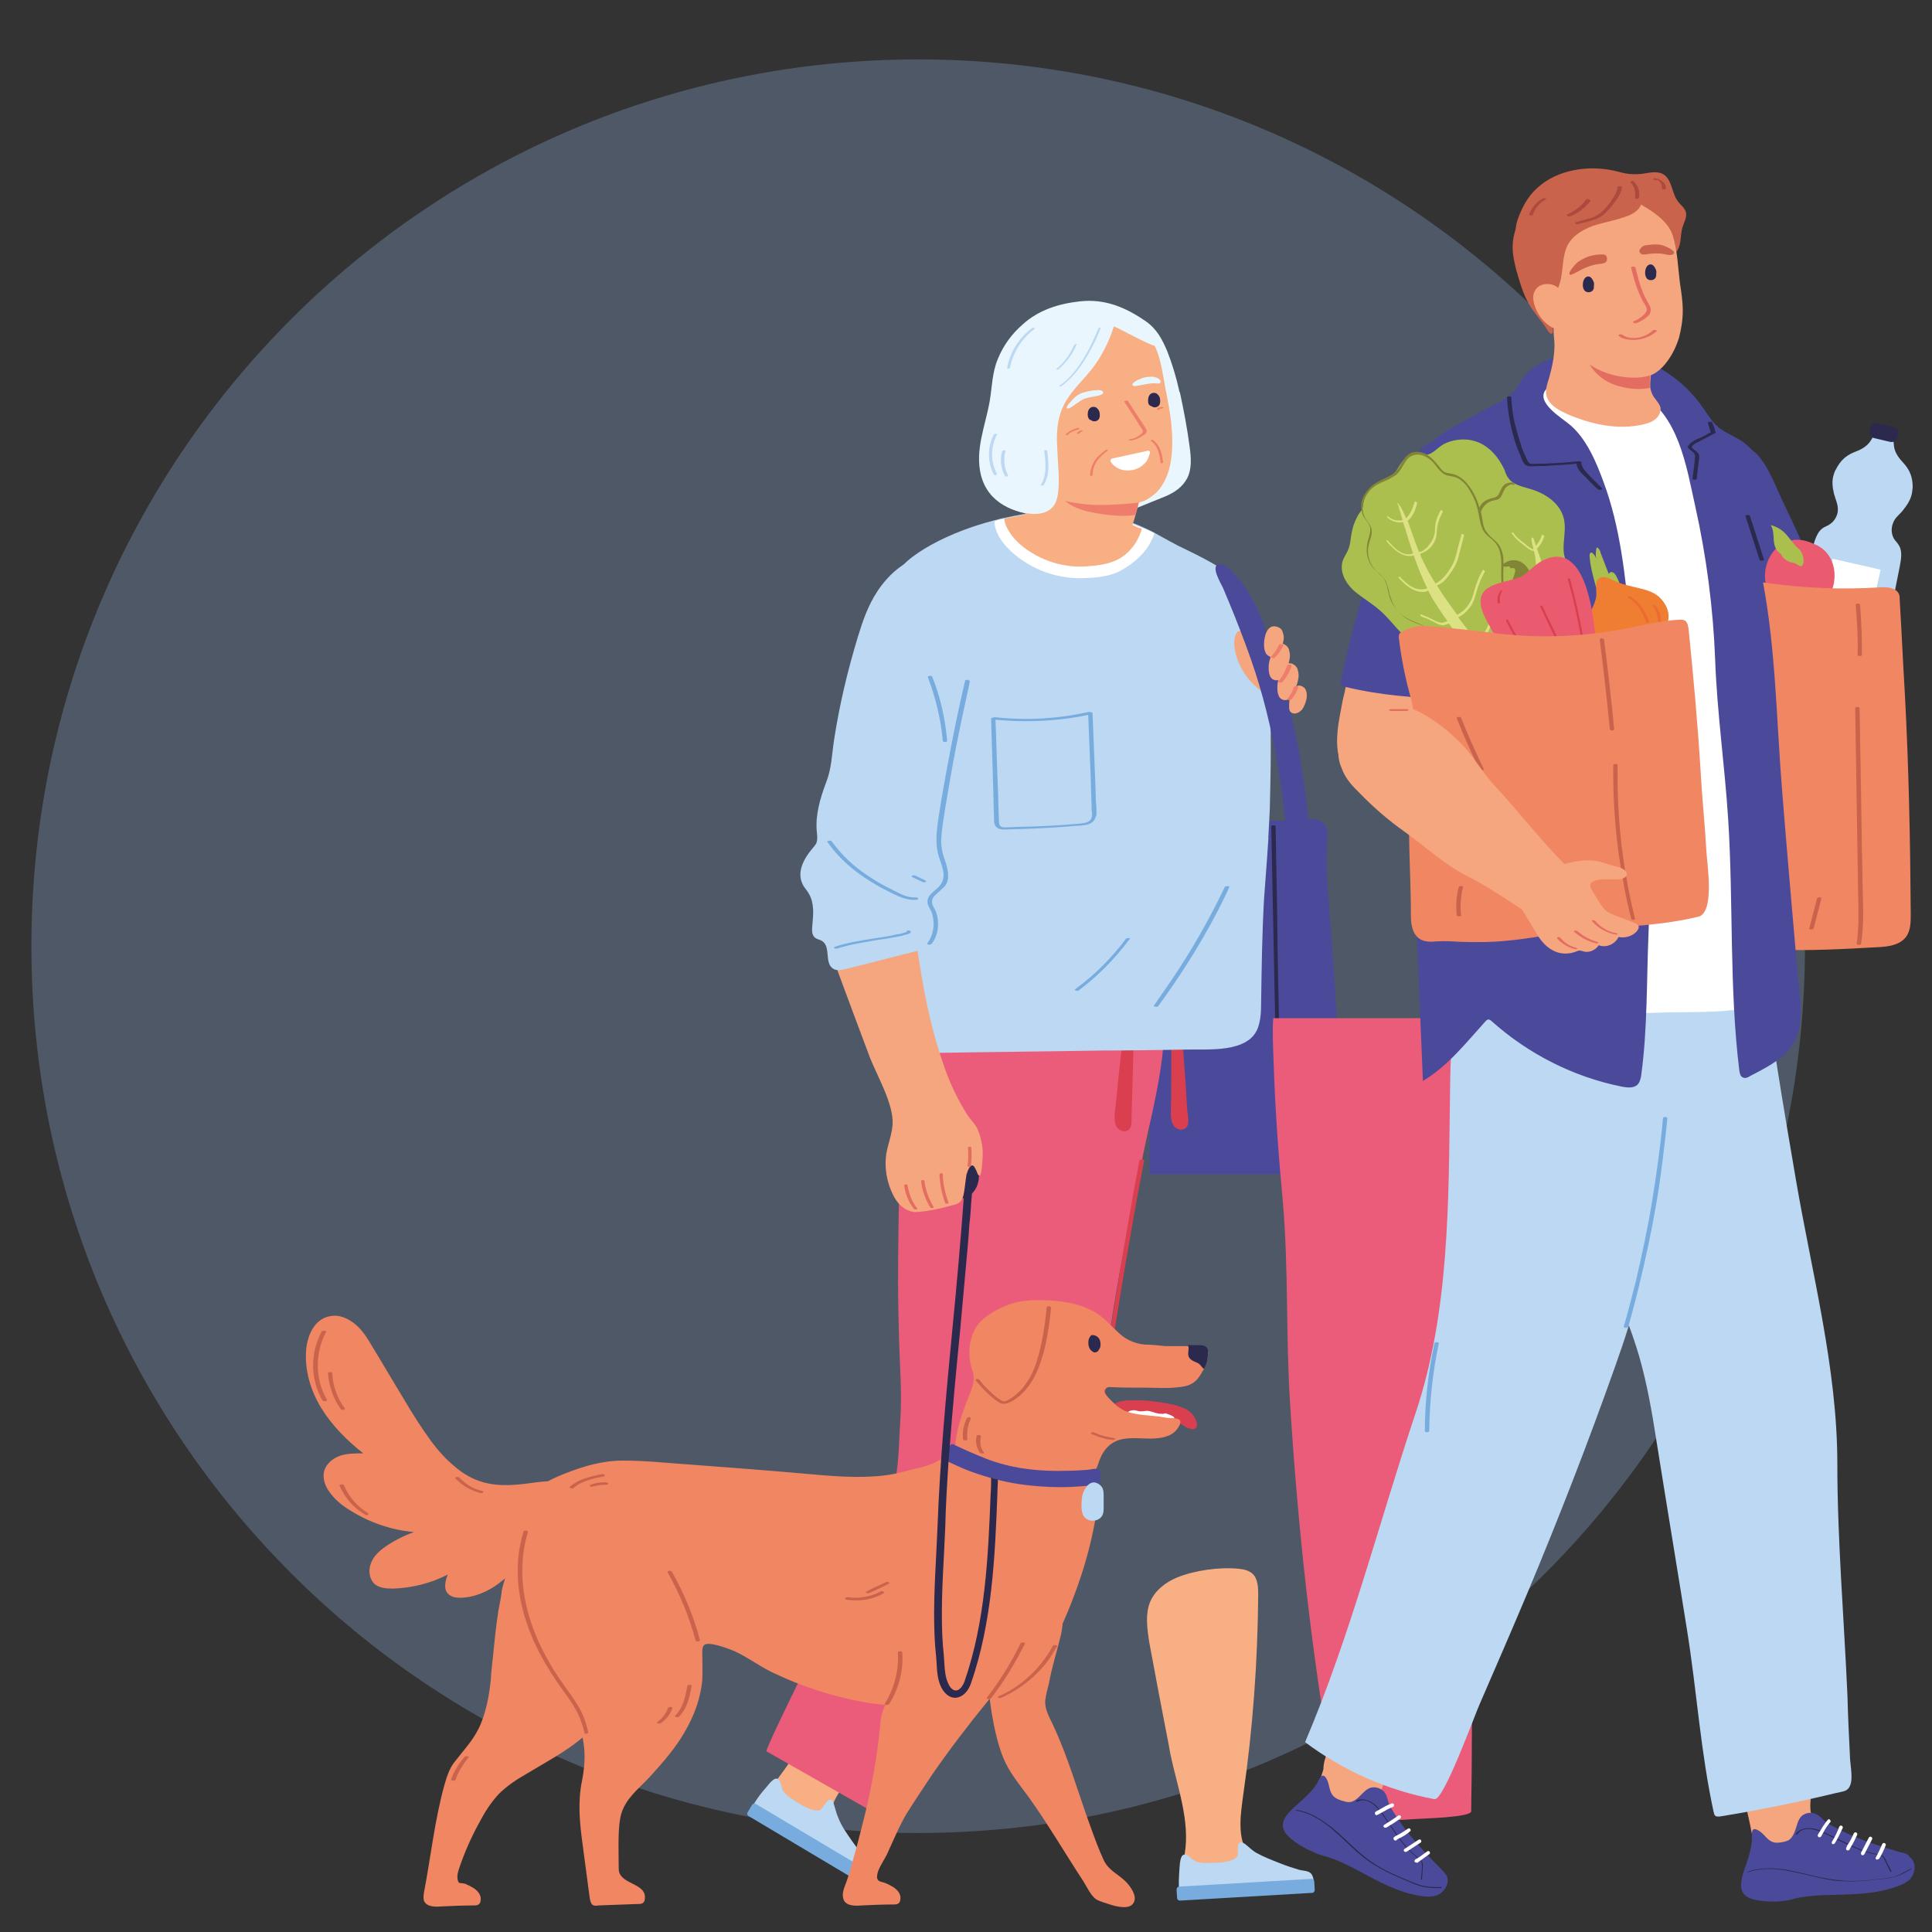 <?xml version="1.0" encoding="utf-8"?>
<!-- Generator: Adobe Illustrator 28.1.0, SVG Export Plug-In . SVG Version: 6.00 Build 0)  -->
<svg version="1.1" id="Calque_1" xmlns="http://www.w3.org/2000/svg" xmlns:xlink="http://www.w3.org/1999/xlink" x="0px" y="0px"
	 viewBox="0 0 400 400" style="enable-background:new 0 0 400 400;" xml:space="preserve">
<rect x="0" y="0" width="400" height="400" fill="#333333" stroke="none"/>
<style type="text/css">
	.st0{opacity:0.3;}
	.st1{clip-path:url(#SVGID_00000106861855914771510180000013179331910200078506_);fill:#90B0DD;}
	.st2{fill:#4B4A9A;}
	.st3{fill:#2B294D;}
	.st4{fill:#F7AF83;}
	.st5{fill:#BCD8F2;}
	.st6{fill:#78ACDE;}
	.st7{fill:#EB5C7A;}
	.st8{fill:#D93F4F;}
	.st9{fill:#FFFFFF;}
	.st10{fill:#EAF6FE;}
	.st11{fill:#EE7D6B;}
	.st12{fill:#F5A67E;}
	.st13{fill:#E36D61;}
	.st14{fill:#EB5B70;}
	.st15{fill:#ABBF4F;}
	.st16{fill:#F18663;}
	.st17{fill:#CA634C;}
	.st18{fill:#AC4A3D;}
	.st19{fill:#F07E32;}
	.st20{fill:#ED6A32;}
	.st21{fill:#828535;}
	.st22{fill:#DCE283;}
</style>
<g class="st0">
	<g>
		<defs>
			<rect id="SVGID_1_" x="1.4" y="7.2" width="377.4" height="377.4"/>
		</defs>
		<clipPath id="SVGID_00000121262015519272194420000017352150209814620339_">
			<use xlink:href="#SVGID_1_"  style="overflow:visible;"/>
		</clipPath>
		<path style="clip-path:url(#SVGID_00000121262015519272194420000017352150209814620339_);fill:#90B0DD;" d="M190.1,379.5
			c101.4,0,183.6-82.2,183.6-183.6c0-101.4-82.2-183.6-183.6-183.6S6.5,94.5,6.5,195.9C6.5,297.3,88.7,379.5,190.1,379.5"/>
	</g>
</g>
<path class="st2" d="M276.3,242.2c-1.5,1.5-4.8,0.9-7.1,0.9h-11c-6.3,0-12.6,0-18.9,0H238v-5.6v-39.8v-19.5c0-2-0.7-5.9,0.4-7.6
	c1.2-1.7,4.3-1.5,6.1-1.5c3,0,6.1,0.4,9.1,0.6c5.3,0.4,10.6,0.4,15.8-0.1c1.8-0.2,4-0.2,5,1.3c0.5,0.9,0.5,1.9,0.4,2.9
	c-0.1,2.8-0.2,5.6,0,8.4c1.3,19.2,3.2,38.5,2.3,57.8C277.1,241,276.8,241.7,276.3,242.2"/>
<path class="st3" d="M268.9,241.2c-1.6-0.5-2.4-2.2-2.8-3.7c-0.2-1-0.4-2-0.5-2.9c-0.1-1.2-0.2-2.4-0.3-3.6
	c-0.3-4.8-0.3-9.6-0.4-14.4c-0.2-9.7-0.4-19.4-0.5-29.1c-0.1-5.5-0.2-10.9-0.3-16.4c0-0.3-0.9-0.3-0.9,0c0.2,9.9,0.4,19.8,0.6,29.8
	c0.1,4.9,0.2,9.8,0.3,14.7c0.1,4.9,0.1,9.9,0.4,14.8c0.1,1.3,0.2,2.7,0.3,4c0.1,1.1,0.3,2.2,0.5,3.3c0.5,1.7,1.4,3.5,3.2,4
	c0.2,0.1,0.5,0.1,0.6-0.1C269.2,241.3,269.1,241.2,268.9,241.2"/>
<path class="st4" d="M171.2,351.1c-0.9,0-1.7,0.3-2.4,0.8c-0.9,0.7-1.3,1.8-1.7,2.8c-1.2,3.3-2,6.8-3.6,10c-1.1,2.2-4.6,5.3-4,7.9
	c0.2,0.7,0.7,1.2,1.2,1.7c1.2,1.1,2.6,2.1,4,2.9c1.3,0.8,2.8,1.4,4.4,1.2c1.6-0.2,3-1.4,3-3.1c0.2-3.5,4-7.1,5.9-9.8
	c1-1.4,1.1-3.1,1.8-4.7c0.8-1.8,1.4-3.7,0.9-5.7c-0.2-0.6-0.4-1.3-0.9-1.7c-0.5-0.5-1.2-0.7-1.8-0.9c-1.2-0.4-2.4-0.8-3.7-1.1
	C173.4,351.2,172.3,351,171.2,351.1"/>
<path class="st5" d="M176.5,381.3c0.8,1.1,1.6,2.2,2.4,3.2c0.6,0.8,1.8,1.4,1.7,2.5c-0.1,0.5-0.3,0.9-0.6,1.4
	c-0.2,0.4-0.3,0.9-0.9,0.8c-0.4-0.1-1-0.7-1.4-0.9c-1.2-0.7-2.5-1.4-3.7-2.2c-2.4-1.5-4.8-3-7.1-4.6c-1.9-1.3-3.8-2.5-5.7-3.7
	c-1-0.6-1.9-1.2-2.9-1.8c-0.8-0.5-1.5-0.7-2.2-1.4c-0.2-0.2-0.3-0.4-0.3-0.6c0-0.2,0.1-0.3,0.2-0.4c0.8-1.3,1.6-2.4,2.6-3.5
	c0.7-0.8,2.2-3.1,3-1c0.2,0.4,0.2,0.8,0.3,1.2c0.3,0.8,1,1.4,1.7,1.9c0.9,0.6,1.8,1.2,2.7,1.7c0.8,0.4,1.6,0.8,2.5,0.9
	c0.4,0.1,0.9,0.1,1.2-0.2c0.3-0.4,0.6-0.8,0.9-1.2c0.6-1,1.4-1.2,1.7,0c0.3,0.9,0.5,1.9,0.9,2.8
	C174.2,378.1,175.4,379.7,176.5,381.3"/>
<path class="st6" d="M178.5,390l-23.5-14c-0.3-0.2-0.4-0.5-0.2-0.8l0.9-1.5c0.2-0.3,0.5-0.4,0.8-0.2l23.5,14
	c0.3,0.2,0.4,0.5,0.2,0.8l-0.9,1.5C179.1,390.1,178.8,390.2,178.5,390"/>
<path class="st7" d="M188.4,212c-0.2,1.5-0.3,3-0.5,4.4c0,0.5-0.1,1-0.1,1.5c-1.1,12.8-1.7,25.6-1.8,38.5
	c-0.1,6.4-0.1,12.8,0.1,19.3c0.1,6.1,0.7,12.3,0.3,18.4c-0.4,5.3-0.1,12.4-2.7,17c-3.1,5.5-5.6,11.4-8.4,17
	c-1.4,2.9-17.1,34.1-16.6,34.5l26,14.8c0.1-0.1,0.2-0.2,0.2-0.3c6.9-10.1,13-20.6,19.1-31.2c3-5.3,6-10.6,9.1-15.9
	c2.8-4.8,6.2-9.2,8.8-14.1c5.8-10.8,5.4-22.8,7.1-34.7c1.7-12.6,4.1-25.1,6.7-37.5c0.9-4.4,1.8-8.7,2.8-13
	c1.3-6.1,2.6-12.5,2.5-18.7H188.4z"/>
<path class="st4" d="M242,361.4c0.1,0.6,0.2,1.1,0.3,1.7c1.4,6.7,4.1,13.8,3,20.6c-0.3,1.6-0.5,3.3,0.8,4.5c0.5,0.5,1.3,0.6,2,0.7
	c1.6,0.2,3.3,0.3,5,0.2c1.5-0.1,3.1-0.4,4.3-1.4c1.2-1.1,1.7-2.8,0.8-4.2c-2.1-3.5-1.3-8.1-0.8-11.9c2-13.8,3-27.7,3.1-41.6
	c0-1.4-0.1-3.1-1.1-4.1c-0.7-0.7-1.8-1-2.9-1.1c-4-0.4-9.1,0.3-12.8,1.8c-2.4,1-4.6,2.7-5.6,5.1c-1,2.5-0.6,5.4-0.2,8.1
	C239.2,346.9,240.6,354.2,242,361.4"/>
<path class="st5" d="M265.1,385.8c1.2,0.5,2.5,0.9,3.8,1.3c1,0.3,2.3,0.1,2.8,1.2c0.2,0.4,0.3,1,0.3,1.4c0,0.5,0.2,1-0.2,1.2
	c-0.4,0.2-1.2,0-1.6,0.1c-1.4,0.1-2.9,0.2-4.3,0.3c-2.8,0.1-5.6,0.2-8.4,0.2c-2.3,0-4.6,0-6.8,0.1c-1.1,0-2.3,0.1-3.4,0.2
	c-0.9,0.1-1.6,0.3-2.5,0.1c-0.2,0-0.5-0.1-0.6-0.3c-0.1-0.1-0.1-0.3-0.1-0.4c-0.1-1.5,0-2.9,0.1-4.4c0.1-1,0.1-3.8,1.9-2.5
	c0.3,0.2,0.6,0.6,1,0.8c0.7,0.5,1.6,0.6,2.4,0.6c1.1,0,2.1,0,3.2-0.1c0.9-0.1,1.8-0.2,2.6-0.6c0.3-0.2,0.8-0.4,0.9-0.8
	c0.1-0.5,0.1-1,0.1-1.5c-0.1-1.1,0.5-1.7,1.5-0.9c0.8,0.6,1.4,1.3,2.3,1.8C261.5,384.4,263.3,385.1,265.1,385.8"/>
<path class="st6" d="M271.6,391.9l-27.3,1.6c-0.3,0-0.6-0.2-0.6-0.6l-0.1-1.7c0-0.3,0.2-0.6,0.6-0.6l27.3-1.6c0.3,0,0.6,0.2,0.6,0.6
	l0.1,1.7C272.2,391.6,272,391.9,271.6,391.9"/>
<path class="st7" d="M302.4,231.8c-0.3-6.5-0.1-13.2-0.7-19.7c0-0.4-0.1-0.9-0.2-1.3h-37.9c-0.2,3.1,0,6.4,0.1,9.3
	c0.3,9.6,1,19.1,1.9,28.7c1.2,13.9,0.6,27.9,1.5,41.8c1.6,25.5,4.3,50.6,8.7,75.8c0.5,3,1.1,6.1,1.7,9.1c0.5,2.7,4.5,1.7,6.5,1.6
	c3.1-0.1,6.1-0.3,9.2-0.5c1-0.1,11.4-0.3,11.4-1.6c0-3.1,0.1-6.2,0.1-9.3c0.2-25.5,0.2-51.2-0.3-76.7
	C304,269.8,303.3,250.8,302.4,231.8"/>
<path class="st8" d="M232.8,212C232.8,212,232.8,212,232.8,212c-0.1,0.9-0.2,1.8-0.3,2.7c-0.2,1.8-0.4,3.5-0.6,5.3
	c-0.4,3.5-0.7,7-1.1,10.5c-0.1,0.9-0.1,2.3,0.6,3.1c1,1,2.6,0.8,2.8-0.7c0.1-0.8,0.1-1.7,0.1-2.6c0.1-3.6,0.2-7.1,0.3-10.7l0.2-6
	c0-0.5,0.1-1.1,0.1-1.6H232.8z"/>
<path class="st8" d="M245.1,219.4l-0.4-6c0-0.5,0-1-0.1-1.5h-2.1v0.1c0,0.9,0,1.8,0,2.6c0,1.8,0,3.5,0,5.3c0,3.5,0,7-0.1,10.5
	c0,0.9,0.1,2.3,0.9,3c1.1,0.9,2.6,0.5,2.7-1c0.1-0.8-0.1-1.7-0.2-2.6C245.6,226.5,245.4,222.9,245.1,219.4"/>
<path class="st8" d="M235.9,240.3c-1.6,8.4-3,16.8-4.4,25.2c-1.4,8.4-2.7,16.9-4,25.3c-0.7,4.8-1.4,9.5-2,14.3c0,0.3,0.9,0.3,0.9,0
	c1.1-8.5,2.4-16.9,3.7-25.4c1.3-8.4,2.7-16.9,4.2-25.3c0.8-4.8,1.7-9.5,2.6-14.2C236.9,240,236,240,235.9,240.3"/>
<path class="st5" d="M263.1,155c0,4.2-0.1,8.4-0.2,12.5c-0.1,1.9-0.2,3.9-0.3,5.8c0,0.1,0,0.3,0,0.4c-0.1,1.5-0.2,2.9-0.3,4.4
	c-0.2,2.7-0.4,5.4-0.6,8.1c-0.4,7.2-0.5,14.4-0.6,21.6c0,1.7-0.1,3.5-0.7,5.1c-2,5.1-10.1,4.3-14.6,4.4c-5.9,0.1-11.8,0.2-17.7,0.2
	c-11.6,0.2-23.3,0.3-34.9,0.5c-1.8,0-3.6,0-5.5,0c-0.8,0-1.6-0.1-2.5-0.1c-1.5-0.1-3.1-0.3-4.4-1.1c-1.5-1-1.7-2.1-1.6-3.4
	c0.1-0.8,0.2-1.6,0.3-2.5c0.1-1.2,0.1-2.5,0-3.8c-0.1-1.9-0.3-3.8-0.3-5.7c0-2.3-0.1-4.6,0-6.9c0-2.1,0-4.2,0.1-6.3
	c0-1.9,0.1-3.8,0.2-5.7c0.1-2.3,0.2-4.5,0.3-6.8c0.1-2.1,0.2-4.2,0.4-6.3c0.3-4.2,0.7-8.4,1.2-12.5c0.1-0.5,0.1-1.1,0.2-1.6
	c0.2-1.5,0.3-3.1,0.4-4.6c0.1-2.8,0-5.7,0.1-8.5c0-1.4,0.1-2.7,0.1-4.1c0-2.1,0.1-4.2,0.1-6.3c0-1.2,0-2.5,0.1-3.8
	c0.1-3.4,0.9-6.3,2.7-8.8c0.7-1,1.5-1.9,2.5-2.8c0.1-0.1,0.1-0.1,0.2-0.2c1.5-1.3,3.2-2.4,5-3.4c4-2.2,8.5-3.9,13.2-5.1
	c0.7-0.2,1.4-0.4,2.1-0.5c2.2-0.5,4.5-0.9,6.6-1.1c7.2-0.9,14.9-0.1,21.6,2.9c0.9,0.4,1.8,0.8,2.7,1.3c2.2,1.2,4.4,2.5,6.6,3.5
	c3.1,1.5,6.2,3.1,9,5.1c5,3.8,7.4,11,7.8,17.1c0.3,4.2,0.5,8.3,0.6,12.5C263.1,150.8,263.1,152.9,263.1,155"/>
<path class="st9" d="M239,110.4c-0.1,0.4-0.3,0.9-0.5,1.3c-1.3,2.8-3.7,4.9-6.4,6.4c-2.3,1.3-5.2,1.5-7.8,1.6
	c-2.8,0.1-5.7-0.4-8.3-1.4c-3.6-1.4-8.4-4.6-9.8-8.6c-0.2-0.6-0.3-1.2-0.3-1.8c0.7-0.2,1.4-0.4,2.1-0.5c2.2-0.5,4.5-0.9,6.6-1.1
	c7.2-0.9,14.9-0.1,21.6,2.9C237.2,109.5,238.1,110,239,110.4"/>
<path class="st4" d="M236.4,109.5c-0.1,0.5-0.3,0.9-0.5,1.4c-0.4,0.9-0.9,1.8-1.6,2.6c-2.6,3.2-6.3,3.6-10.2,3.8
	c-3.6,0.1-7.3-0.9-10.4-2.8c-2.2-1.3-4.2-3.1-5.3-5.4c-0.3-0.6-0.4-1.1-0.5-1.7c2.2-0.5,4.5-0.9,6.6-1.1c7.1-0.9,14.6-0.2,21.1,2.9
	C236,109.3,236.2,109.4,236.4,109.5"/>
<path class="st10" d="M244.1,80.7c-0.6-2.7-1.4-5.3-2.4-7.9c-1.1-2.6-2.2-4.7-4.5-6.3c-4.2-2.9-8.5-4.7-13.7-4.1
	c-4.4,0.5-8.5,1.8-11.8,4.8c-2.3,2-4,4.4-5.1,7.1c-1.2,2.8-1.2,5.9-1.7,8.8c-0.9,5.1-3.1,10.1-1.8,15.3c1.5,5.8,6.8,7.9,12.3,8.3
	c2,0.1,3.9-0.1,5.8-0.2c2-0.2,4.5-0.1,6.4,0.3c2.2,0.4,4.2-0.2,6.2-1c2.5-1,4.9-2,7.4-3c1.9-0.8,3.6-1.9,4.6-3.8
	c1-2,0.8-4.3,0.5-6.5c-0.5-3.8-1.2-7.5-2-11.2C244.2,81.1,244.1,80.9,244.1,80.7"/>
<path class="st4" d="M236,103.2c0,0.1,0,0.2-0.1,0.2c-0.2,1.1-0.5,2.1-0.8,3.2c-0.4,1.6-1,3.1-1.6,4.6c-0.3,0.7-0.6,1.4-1,1.9
	c-0.6,0.7-1.5,1.1-2.3,1.4c-3.7,1.3-7.9,1.1-11.6,0c-2.9-0.9-9-3.2-6.9-7.1c2-3.7,3.2-8.4,4.2-12.5c0.5-1.9,1.1-2.5,3-2.1
	c2.6,0.6,5.1,1.2,7.7,1.8c2.2,0.5,4.5,1.1,6.5,2.3c0.3,0.2,0.6,0.4,0.8,0.6c0,0,0.1,0,0.1,0.1c0.1,0.1,0.2,0.2,0.3,0.3
	C235.7,99.3,236.3,101.3,236,103.2"/>
<path class="st11" d="M236,103.2c0,0.1,0,0.2-0.1,0.2c-0.2,1.1-0.5,2.1-0.8,3.2c-1,0.2-2.1,0.2-3.1,0.2c-2.3-0.1-4.6-0.4-6.8-0.9
	c-1.4-0.4-2.7-0.8-3.9-1.6c-0.6-0.4-1.1-0.9-1.6-1.5c-0.4-0.6-0.7-1.2-0.8-1.9c-0.4-2.3,2.1-2.3,3.8-2.6c2.4-0.4,4.8-0.5,7.2-0.4
	c1.2,0,2.4,0.3,3.6,0.3c0.2,0,0.5,0,0.7-0.1C235.7,99.3,236.3,101.3,236,103.2"/>
<path class="st4" d="M235.5,104.1c-0.6,0.1-1.3,0.1-2,0.2c-2.9,0.2-5.9,0.4-8.8,0.1c-2.7-0.3-6.1-0.8-8.3-2.5
	c-3.1-2.3-4.3-6.4-5-9.9c-0.8-4.1-1.3-8.2-1.4-12.3c0-3.5,1.1-6.6,3.8-9.1c3.5-3.1,8.3-4.8,13.2-4.7c1.1,0,2.2,0.2,3.4,0.3
	c2.8,0.3,5.2,1,7.1,3c0.8,0.9,1.4,1.9,1.8,2.9c1.1,2.5,1.5,5.7,2,8.4c1,4.8,1.9,10.1,1.1,15c-0.3,2-1,4-2.3,5.7
	c-0.7,0.9-1.7,1.7-2.8,2.3C236.7,103.8,236.1,104,235.5,104.1"/>
<path class="st10" d="M237.9,68.1c-1.1-0.9-2.4-1.6-3.6-2.2c-4.6-2.5-10.5-2.1-15.4-0.4c-4.5,1.5-7.4,4.9-9.6,8.8
	c-0.7,1.2-1.4,2.5-1.9,3.8c-0.5,1.4-0.5,2.8-0.7,4.2c-0.3,3.1-0.5,6.2-0.8,9.3c-0.2,2.4-0.3,4.8-0.2,7.2c0.1,1.9,0.5,3.9,1.8,5.3
	c0.7,0.7,1.6,1.2,2.6,1.5c2.4,0.9,6.5,1.6,8.2-1.1c0.5-0.8,0.7-1.8,0.8-2.7c0.3-2.9-0.1-5.8-0.2-8.8c-0.2-2.9-0.1-5.9,1.1-8.6
	c1.3-3,3.9-5.3,5.9-7.8c2.1-2.6,3.7-5.8,4.7-9c0.1-0.2,7.7,4.1,8.6,4c2.1-0.1,0-2.5-0.6-3.1C238.2,68.4,238.1,68.2,237.9,68.1"/>
<path class="st11" d="M225.7,98.5c0-1,0.3-2,0.8-2.9c0.6-1,1.5-1.7,2.4-2.4c0.1-0.1,0.3-0.1,0.4-0.1c0.1,0,0.1,0.1,0,0.2
	c-0.9,0.7-1.7,1.4-2.3,2.3c-0.5,0.8-0.8,1.8-0.8,2.8C226.2,98.5,225.7,98.6,225.7,98.5"/>
<path class="st10" d="M224.2,81.3c-0.1,0-0.2,0.1-0.3,0.1c-0.7,0.3-1.4,0.8-1.9,1.4c-0.2,0.2-1.4,1.5-1.1,1.7
	c0.4,0.4,1.8-0.9,2.2-1.1c0.3-0.2,0.7-0.5,1.1-0.7c1-0.5,2.1-0.5,3.3-0.8c0.3-0.1,0.6-0.2,0.8-0.4c0.1-0.1,0.1-0.1,0.1-0.2
	C228.5,80.2,224.7,81.1,224.2,81.3"/>
<path class="st10" d="M238.4,78c0.1,0,0.2,0,0.3,0c0.5,0.1,1,0.2,1.4,0.6c0.1,0.1,0.2,0.2,0.2,0.4c0,0.4-0.4,0.4-0.7,0.4
	c-1.4-0.2-2.9,0.3-4.3,0.5c-0.2,0-0.4,0.1-0.6,0c-0.9-0.4,0.9-1.3,1.3-1.4C236.7,78.1,237.6,78,238.4,78"/>
<path class="st3" d="M237.7,83c0-0.6,0.1-1.3,0.8-1.6c0.3-0.1,0.7-0.1,1,0.1c0.1,0.1,0.1,0.1,0.2,0.2c0.1,0,0.1,0.1,0.1,0.1
	c0.3,0.3,0.4,0.7,0.4,1.2c0,0.3,0,0.7-0.3,1c-0.3,0.3-0.7,0.4-1.1,0.3c-0.1,0-0.2-0.1-0.2-0.1c-0.2-0.1-0.5-0.2-0.6-0.3
	C237.7,83.6,237.7,83.3,237.7,83"/>
<path class="st3" d="M225.2,85.9c0-0.6,0.1-1.3,0.8-1.6c0.3-0.1,0.7-0.1,1,0.1c0.1,0.1,0.1,0.1,0.2,0.2c0.1,0,0.1,0.1,0.1,0.1
	c0.3,0.3,0.4,0.7,0.4,1.2c0,0.3,0,0.7-0.3,1c-0.3,0.3-0.7,0.4-1.1,0.3c-0.1,0-0.2-0.1-0.2-0.1c-0.2-0.1-0.5-0.2-0.6-0.3
	C225.3,86.5,225.2,86.2,225.2,85.9"/>
<path class="st11" d="M238.7,91.1c1.5,1.1,1.9,2.9,2.1,4.6c0,0.2-0.5,0.3-0.5,0.1c-0.2-1.6-0.5-3.5-2-4.5
	C238,91.2,238.5,91,238.7,91.1"/>
<path class="st11" d="M220.7,89.9c0.7-0.7,1.6-1.1,2.5-1.3c0.1,0,0.3,0,0.3,0.1c0,0.1-0.2,0.2-0.2,0.2c-0.8,0.2-1.6,0.5-2.2,1.1
	c-0.1,0.1-0.3,0.1-0.4,0.1C220.6,90.1,220.6,90,220.7,89.9"/>
<path class="st11" d="M223,89.6c0.2-0.2,0.5-0.4,0.8-0.5c0.1,0,0.1,0,0.2,0c0,0,0.1,0,0.1,0.1c0.1,0.1-0.1,0.2-0.2,0.2
	c0.1,0,0,0,0,0c0,0,0,0,0,0c0,0-0.1,0-0.1,0c-0.1,0-0.1,0.1-0.1,0.1c0,0,0,0,0,0c0,0,0,0,0,0c0,0,0,0-0.1,0.1
	c-0.1,0-0.1,0.1-0.1,0.1c0,0-0.1,0.1-0.2,0.1c-0.1,0-0.1,0-0.2,0c0,0-0.1,0-0.1-0.1C223,89.6,223,89.6,223,89.6"/>
<path class="st11" d="M239.5,84.7c0,0,0.1-0.1,0.1-0.1c0.3-0.2,0.6-0.3,1-0.3c0.1,0,0.1,0,0.2,0c0,0,0.1,0.1,0.1,0.1
	c0,0.1-0.2,0.1-0.3,0.2c0,0,0,0,0,0c0,0,0,0-0.1,0c0,0-0.1,0-0.1,0c0,0-0.1,0-0.1,0c0,0,0,0,0,0c-0.1,0-0.1,0-0.2,0.1c0,0,0,0,0,0
	c0,0-0.1,0-0.1,0.1c-0.1,0-0.1,0.1-0.2,0.1C239.7,84.8,239.6,84.8,239.5,84.7C239.6,84.8,239.5,84.7,239.5,84.7"/>
<path class="st11" d="M234.1,90.9c0.8-0.1,1.5-0.5,2.1-1c0.2-0.1,0.4-0.3,0.4-0.5c0.1-0.2-0.1-0.4-0.2-0.6c-0.2-0.4-0.5-0.7-0.7-1.1
	c-1-1.5-1.9-3-2.9-4.5c-0.2-0.2,0.6-0.4,0.7-0.2l3.4,5.2c0.2,0.3,0.6,0.8,0.5,1.2c-0.1,0.4-0.5,0.6-0.8,0.8c-0.7,0.5-1.6,0.9-2.5,1
	c-0.1,0-0.4,0-0.4-0.1C233.7,91,234,90.9,234.1,90.9"/>
<path class="st9" d="M237.3,93.4c-2.3,0.5-4.6,1-6.9,1.5c-1.3,0.3,0.3,1.6,0.8,1.9c1.3,0.8,3.1,0.8,4.5,0.1c0.6-0.3,1.2-0.8,1.6-1.3
	c0.2-0.3,0.4-0.6,0.5-1c0.1-0.3,0.3-0.7,0.3-1c0-0.1-0.1-0.2-0.3-0.3c-0.1,0-0.2,0-0.3,0C237.5,93.3,237.4,93.4,237.3,93.4"/>
<path class="st5" d="M227.4,68c-1.4,3.4-3.1,6.9-5.6,9.7c-0.7,0.8-1.5,1.5-2.4,2.1c-0.1,0.1-0.1,0.2,0,0.2c0.1,0.1,0.3,0,0.4-0.1
	c3.1-2.3,5.1-5.6,6.8-9c0.5-1,0.9-2,1.3-3C228,67.8,227.4,67.8,227.4,68"/>
<path class="st5" d="M222.4,71.4c-0.8,1.9-2,3.6-3.6,4.9c-0.3,0.2,0.3,0.3,0.4,0.1c1.6-1.4,2.9-3.1,3.7-5.1
	C223,71.2,222.5,71.2,222.4,71.4"/>
<path class="st5" d="M213.7,67.9c-2.7,2-4.6,5-5.2,8.3c0,0.2,0.5,0.2,0.6,0c0.6-3.2,2.5-6.2,5.1-8.1
	C214.4,67.9,213.9,67.8,213.7,67.9"/>
<path class="st5" d="M205.8,89.9c-1.4,2.6-1.4,5.8,0,8.4c0.1,0.2,0.7,0,0.6-0.2c-1.4-2.6-1.3-5.7,0.1-8.3
	C206.5,89.8,205.9,89.8,205.8,89.9"/>
<path class="st5" d="M207.5,93.4c-0.5,1.7-0.3,3.6,0.6,5.2c0.1,0.2,0.7,0,0.6-0.2c-0.8-1.5-1-3.4-0.5-5.1
	C208.1,93.2,207.5,93.2,207.5,93.4"/>
<path class="st5" d="M216.2,93.4c0.3,2.3,0.6,4.9-0.7,7c-0.1,0.2,0.5,0.2,0.6,0c1.3-2.1,1-4.7,0.7-7.1
	C216.7,93.1,216.1,93.2,216.2,93.4"/>
<path class="st3" d="M202.6,243c0.1,0.4,0.1,0.9,0,1.4c-0.2,1.2-0.8,2.3-1.7,3c-0.5,0.4-1.2,0.7-1.8,0.7c-2.4,0.1-2.7-3.2-2.5-4.9
	c0.1-0.9,0.4-1.9,1.1-2.5c0.7-0.6,1.8-0.7,2.7-0.6c0.7,0.1,1,0.3,1.4,0.9C202.2,241.6,202.5,242.3,202.6,243"/>
<path class="st12" d="M195.4,220.6c1.3,3.8,3,7.3,5,10.4c0.6,0.9,1.4,1.6,1.9,2.6c0.5,1,0.8,2.2,1,3.3c0.2,1.1,0.2,2.3,0.1,3.4
	c-0.1,1-0.1,2.2-0.5,3.1c-0.1,0-0.3-0.1-0.4-0.2c-0.1-0.1-0.1-0.3-0.2-0.4c-0.1-0.4-0.3-0.7-0.5-1.1c-0.8-1.3-1.5,0.8-1.7,1.5
	c-0.2,1.2-0.3,2.4-0.5,3.6c-0.1,0.7-0.3,1.6-0.9,2.1c-0.4,0.4-1.3,0.6-1.8,0.7c-2.1,0.6-4.3,1.1-6.6,1.3c-1.4,0.2-2.7-0.3-3.8-1.3
	c-0.9-0.8-1.5-1.9-2-3.1c-0.9-2.1-1.3-4.5-1.1-6.8c0.2-2.3,1.2-4.4,1.4-6.8c0.3-4.4-3.4-10.4-4.9-14.5c-2.1-5.6-4.2-11.2-6.3-16.9
	c-0.7-1.9-1.4-3.8-1.5-5.8c-0.2-3,1-6.1,3.3-8.2c2.5-2.3,8.4-4.4,11.1-1.4c2.9,3.4,3.3,10.5,4.1,14.7
	C191.6,207.1,193.1,214.1,195.4,220.6"/>
<path class="st5" d="M200.2,131.5c0.1,2.3,0.1,4.6-0.2,7.1c-0.7,7.2-1.9,14.2-3,21.3c-0.7,4.3-1.7,8.5-2.1,12.9
	c-0.2,1.7-0.8,3.1-0.6,4.8c0.2,2.2,1,4.3,0.5,6.5c-0.5,2-1.9,3.7-1.9,5.7c0,1,0.4,2,0.6,2.9c0.2,1,0.2,2.1-0.5,2.9
	c-0.5,0.6-1.3,0.8-2,1c-5.3,1.3-10.5,2.7-15.8,4c-0.9,0.2-2,0.5-2.8-0.1c-1.7-1.2-0.4-4.4-2.1-5.6c-0.5-0.4-1.2-0.4-1.6-0.8
	c-0.7-0.6-0.6-1.7-0.5-2.7c0.2-2.1,0.4-4.4-0.7-6.3c-0.4-0.8-1.1-1.4-1.4-2.2c-1.1-2.4,0.3-5.1,2-7.1c0.3-0.4,0.7-0.8,0.9-1.2
	c0.3-0.8,0.2-1.6,0.1-2.5c-0.3-3.4,0.7-6.8,1.9-10c1.2-3,1.2-5.8,1.7-9c1.1-7.2,2.8-14.3,4.9-21.2c1-3.3,2.1-6.5,4-9.4
	c2.4-3.7,7-8.1,11.9-7c3.7,0.8,5.1,5.8,5.8,8.9C199.7,127,200,129.2,200.2,131.5"/>
<path class="st13" d="M196.4,249c-0.7-1.9-1.2-3.9-1.2-5.9c0-0.3-0.7-0.2-0.7,0c0.1,2.1,0.5,4.1,1.2,6
	C195.8,249.3,196.5,249.2,196.4,249"/>
<path class="st13" d="M193.3,249.9c-1-1.7-1.7-3.5-1.9-5.4c0-0.3-0.7-0.2-0.7,0c0.2,2,0.9,3.8,1.9,5.5
	C192.8,250.2,193.5,250.1,193.3,249.9"/>
<path class="st13" d="M189.9,250.2c-1.1-1.4-1.7-3-2-4.8c0-0.3-0.7-0.2-0.7,0c0.2,1.8,0.9,3.4,2,4.9c0.1,0.1,0.3,0.1,0.4,0.1
	C189.7,250.4,190,250.4,189.9,250.2"/>
<path class="st13" d="M201.1,237.6c0-0.3-0.7-0.2-0.7,0c0.1,1.3,0.1,2.5-0.1,3.8c0,0.2,0.7,0.3,0.7,0
	C201.2,240.1,201.2,238.8,201.1,237.6"/>
<path class="st6" d="M199.8,141c-1.9,8.1-3.5,16.4-4.9,24.6c-0.3,2-0.7,4-0.9,6.1c-0.2,1.9-0.2,3.8,0.4,5.7c0.5,1.6,1.4,3.5,0.7,5.1
	c-0.5,1.3-1.9,1.9-2.7,3c-0.4,0.6-0.5,1.3-0.2,2c0.2,0.4,0.4,0.8,0.6,1.2c0.2,0.4,0.3,0.9,0.4,1.4c0.3,1.8-0.1,3.7-1.2,5.2
	c-0.2,0.3,0.7,0.4,0.9,0.1c1-1.3,1.4-2.9,1.3-4.5c0-0.8-0.2-1.6-0.5-2.3c-0.3-0.7-0.9-1.4-0.7-2.2c0.1-0.6,0.6-1.1,1.1-1.5
	c0.5-0.5,1-0.9,1.5-1.4c1.1-1.4,0.7-3.1,0.3-4.6c-0.3-0.9-0.6-1.7-0.8-2.6c-0.2-1-0.3-1.9-0.2-2.9c0.1-2,0.5-4.1,0.8-6.1
	c0.7-4.2,1.4-8.3,2.2-12.4c0.9-4.6,1.9-9.2,2.9-13.8C200.7,140.7,199.8,140.6,199.8,141"/>
<path class="st6" d="M189.6,185.8c-1.5,0.1-3-0.6-4.3-1.3c-1.2-0.6-2.4-1.2-3.6-1.9c-2.3-1.4-4.6-3-6.5-4.9c-1.1-1.1-2.1-2.3-3-3.5
	c-0.2-0.3-1.1-0.1-0.9,0.1c3.3,4.8,8.2,8.1,13.3,10.6c1.6,0.8,3.2,1.5,5,1.4c0.1,0,0.5,0,0.5-0.2
	C190.1,185.8,189.7,185.8,189.6,185.8"/>
<path class="st6" d="M191.6,182.3l-2.1-1c-0.2-0.1-0.5-0.1-0.6,0c-0.2,0.1-0.2,0.2,0,0.3l2.1,1c0.2,0.1,0.5,0.1,0.6,0
	C191.8,182.6,191.8,182.4,191.6,182.3"/>
<path class="st6" d="M188.4,192.7c-0.2-0.1-0.5-0.1-0.6,0c-0.1,0.1-0.2,0.2,0,0.3c-0.2-0.1-0.7,0.2-0.9,0.2c-0.3,0.1-0.6,0.2-1,0.2
	c-0.6,0.1-1.2,0.3-1.8,0.4c-1.3,0.2-2.5,0.4-3.8,0.6c-2.5,0.4-5,0.8-7.4,1.6c-0.2,0.1-0.3,0.2-0.2,0.3c0.1,0.1,0.5,0.1,0.6,0.1
	c2.7-0.9,5.6-1.3,8.4-1.8c1.4-0.2,2.8-0.4,4.2-0.7c0.7-0.1,1.3-0.3,2-0.5c0.2-0.1,0.5-0.1,0.7-0.4
	C188.6,193,188.6,192.8,188.4,192.7"/>
<path class="st6" d="M193,140.1c-0.1-0.3-1-0.2-0.9,0.1c1.6,4.2,2.7,8.7,3.1,13.2c0,0.3,0.9,0.3,0.9,0
	C195.7,148.8,194.7,144.3,193,140.1"/>
<path class="st6" d="M253.6,183.6c-3.2,6.7-6.9,13.2-11.1,19.4c-1.2,1.7-2.4,3.5-3.6,5.2c-0.2,0.2,0.7,0.4,0.9,0.1
	c4.4-6,8.4-12.3,11.9-18.9c1-1.9,1.9-3.7,2.8-5.7C254.7,183.4,253.8,183.4,253.6,183.6"/>
<path class="st6" d="M233.1,194.4c-3,4-6.5,7.5-10.5,10.4c-0.2,0.1,0,0.3,0.2,0.3c0.2,0.1,0.5,0,0.6-0.1c4-3,7.5-6.6,10.5-10.6
	C234.2,194.2,233.3,194.1,233.1,194.4"/>
<path class="st6" d="M225.8,169.7c-0.4,0.6-1.3,0.7-2,0.8c-4.2,0.4-8.5,0.6-12.7,0.7c-1,0-2.1,0.1-3.1,0.1c-0.4,0-0.8-0.1-1-0.4
	c-0.2-0.4-0.2-0.9-0.2-1.4c-0.1-2.1-0.1-4.3-0.2-6.4c-0.2-4.7-0.3-9.4-0.5-14.1c5.1,0.5,10.3,0.4,15.3-0.3c1.3-0.2,2.6-0.4,3.9-0.7
	c0.2,4.2,0.3,8.3,0.5,12.5l0.2,6.4c0,0.5,0,1,0.1,1.5C226.1,168.7,226.1,169.3,225.8,169.7 M227,167.8c0-0.6,0-1.1-0.1-1.7l-0.1-3.3
	l-0.6-15.1c0-0.1-0.1-0.2-0.2-0.2c-0.1-0.1-0.4-0.1-0.6-0.1c-4.9,1.1-10,1.6-15.1,1.4c-1.4,0-2.9-0.2-4.3-0.3c-0.1,0-0.3,0-0.5,0.1
	c-0.2,0-0.3,0.1-0.3,0.2c0.1,4.5,0.3,9,0.4,13.5c0.1,2.2,0.1,4.5,0.2,6.7c0,0.8-0.1,1.9,0.7,2.4c0.7,0.5,1.8,0.3,2.6,0.3
	c4.5-0.1,9-0.3,13.4-0.7c1.4-0.1,3.9,0,4.3-1.8C227.1,168.8,227,168.3,227,167.8"/>
<path class="st12" d="M259,131.7c-0.5-0.5-1.1-0.9-1.8-1.1c-0.3,0-0.6,0-0.8,0.1c-0.2,0.1-0.4,0.4-0.5,0.6c-0.5,1-0.4,2.3-0.2,3.4
	c0.7,3.4,2.7,6.4,5.5,8.4c0.5,0.4,1.2,0.7,1.7,0.3c0.2-0.2,0.3-0.4,0.4-0.7c0.3-1,0.3-1.9,0.1-2.9c-0.2-1.1-0.1-2.2-0.6-3.3
	c-0.4-0.8-1-1.6-1.6-2.3c-0.6-0.7-1.1-1.6-1.8-2.3C259.2,132,259.1,131.8,259,131.7"/>
<path class="st2" d="M267.6,187.6c-0.5-8.1-1.2-16.8-2.5-25.6c-1.3-8.6-3-16-5.2-22.8c-1.3-4-2.8-7.9-4.3-11.7
	c-0.8-2-1.6-3.9-2.4-5.8c-0.4-0.9-2.7-4.6-0.8-4.9c0.5-0.1,1,0.1,1.4,0.4c0.8,0.5,1.5,1.3,2.1,2c4.6,5,6.5,12.2,8.6,18.6
	c2.3,7.1,4.1,14.8,5.4,23.7c1.3,9,2,18.2,2.6,26L267.6,187.6z"/>
<path class="st12" d="M265.3,130.3c-0.2-0.2-0.5-0.4-0.8-0.5c-2.2-0.8-2.8,2.1-2.8,3.6c0,0.7,0.1,1.3,0.4,1.9c0.4,0.5,1,0.9,1.7,0.7
	c0.9-0.2,1.3-1.3,1.5-2c0.4-0.9,0.7-2,0.3-3C265.6,130.8,265.4,130.5,265.3,130.3"/>
<path class="st12" d="M266.8,134.3c-0.2-0.4-0.5-0.7-0.9-0.9c-0.5-0.3-1.2-0.2-1.6,0.1c-0.4,0.3-0.6,0.8-0.8,1.3
	c-0.3,0.9-0.7,1.8-0.8,2.7c-0.1,1.1-0.1,3,1.2,3.3c1.5,0.4,2.1-1.5,2.6-2.6c0.4-1.1,0.8-2.4,0.4-3.5
	C266.9,134.6,266.9,134.5,266.8,134.3"/>
<path class="st12" d="M268.6,138.4c-0.2-0.4-0.5-0.7-0.9-0.9c-0.5-0.3-1.2-0.2-1.6,0.1c-0.4,0.3-0.6,0.8-0.8,1.3
	c-0.3,0.9-0.7,1.8-0.8,2.7c-0.1,1.1-0.1,3,1.2,3.3c1.5,0.4,2.1-1.5,2.6-2.6c0.4-1.1,0.8-2.4,0.4-3.5
	C268.7,138.6,268.6,138.5,268.6,138.4"/>
<path class="st12" d="M270.4,143c-0.1-0.4-0.4-0.7-0.8-0.9c-0.6-0.3-1.2-0.2-1.6,0.4c-0.9,1-1.1,2.4-1.1,3.8c0,0.3,0,0.5,0.1,0.8
	c0.2,0.5,0.8,0.7,1.3,0.6c0.5-0.1,0.9-0.4,1.3-0.8C270.2,146,270.9,144.2,270.4,143"/>
<path class="st11" d="M264.8,133.5c-0.4,0.9-0.9,1.7-1.6,2.4c-0.1,0.1,0,0.3,0.2,0.3c0.2,0.1,0.5,0.1,0.6-0.1
	c0.7-0.7,1.3-1.6,1.7-2.5C265.9,133.3,265,133.3,264.8,133.5"/>
<path class="st11" d="M267.1,137.6c-0.1,0-0.5,0-0.6,0.2c-0.4,1.2-1,2.3-1.8,3.2c-0.3,0.3,0.6,0.5,0.8,0.2c0.9-1,1.5-2.1,1.9-3.3
	C267.4,137.7,267.2,137.6,267.1,137.6"/>
<path class="st11" d="M268.5,142.1c-0.1,0-0.2,0-0.4,0c-0.1,0-0.2,0.1-0.2,0.1c-0.3,0.9-0.7,1.7-1.3,2.4c-0.3,0.3,0.6,0.5,0.8,0.2
	c0.6-0.7,1.1-1.6,1.4-2.5C268.8,142.2,268.6,142.1,268.5,142.1"/>
<path class="st2" d="M365.9,126.4c2.8-0.3,5.6-0.8,8.3-1.5c3.4-0.9,3.2-2.7,2.2-5.6c-0.9-2.5-2.3-4.7-3.4-7.1
	c-1.2-2.8-2.6-5.6-3.9-8.4c-1.5-3.1-3.1-7.7-5.7-10.1c-0.9-0.8-2.3-1.3-3.4-0.8c-1.6,0.7-2,2.7-2,4.4c0,2.8,0.6,5.6,1.1,8.4
	c1.2,5.9,2.3,11.9,3.5,17.8c0.2,1,0.5,2.3,1.5,2.7c0.5,0.2,1,0.2,1.6,0.1C365.8,126.4,365.9,126.4,365.9,126.4"/>
<path class="st5" d="M393.3,117.4c0.3-1.5,0.6-3.2-0.1-4.4c-0.3-0.6-0.8-1-1.1-1.5c-0.5-0.9-0.6-2.1-0.2-3.1
	c0.4-1.3,1.5-1.9,2.2-2.9c0.8-1,1.6-2.2,1.8-3.7c0-0.3,0.1-0.6,0.1-1c0-2-0.6-3.4-1.7-4.7c-1-1.1-2.1-2.3-2.2-4
	c-0.1-1.2-0.1-1.7-1-2.2c-0.3-0.2-0.6-0.4-0.9-0.4c-0.3-0.1-0.7-0.1-1,0c-1,0.1-1.2,0.6-1.8,1.6c-0.9,1.5-2.4,2.1-3.7,2.6
	c-1.6,0.7-2.7,1.7-3.6,3.5c-0.2,0.3-0.3,0.6-0.4,0.9c-0.5,1.4-0.3,2.8,0,4.1c0.3,1.2,0.9,2.2,0.8,3.6c-0.1,1.1-0.8,2.2-1.6,2.7
	c-0.5,0.4-1.1,0.5-1.6,0.9c-1.1,0.8-1.6,2.5-2,4c-1.5,5.9-3,11.9-4.3,17.9c-0.2,0.9-0.4,1.8-0.5,2.8c0,0.1,0,0.3,0,0.4
	c0,0.4,0,0.8,0,1.2c0,0,0,0.1,0,0.1c0,0.1,0,0.1,0,0.2c0.1,1.6,0.3,3.2,1.8,4.2c0.1,0.1,0.1,0.1,0.2,0.1c1,0.6,2.2,0.8,3.3,0.5
	c0.4,0.7,1.1,1,1.9,1.2c0.4,0.1,0.9,0.2,1.3,0.3c0.8,0.2,1.6,0.2,2.2-0.2h0c0.9,0.7,2,1.1,3.2,1c0.1,0,0.2,0,0.2,0
	c1.7-0.3,2.6-1.6,3.4-3.1c0-0.1,0.1-0.1,0.1-0.2c0,0,0-0.1,0-0.1c0.7-1.3,1-2.7,1.4-4.2C390.9,129.5,392.1,123.5,393.3,117.4"/>
<path class="st3" d="M391.4,91.5l-3.4-0.8c-0.6-0.1-1-0.8-0.9-1.4l0.2-0.8c0.1-0.6,0.8-1,1.4-0.9l3.4,0.8c0.6,0.1,1,0.8,0.9,1.4
	l-0.2,0.8C392.7,91.2,392.1,91.6,391.4,91.5"/>
<rect x="377.1" y="117.3" transform="matrix(0.222 -0.975 0.975 0.222 178.742 468.723)" class="st9" width="11.7" height="10.2"/>
<path class="st14" d="M375.5,112.6c-9.9-4.7-14.8,11.7-3.9,13.6C380,128.6,383.1,115.4,375.5,112.6"/>
<path class="st15" d="M372.6,113.8c-2.4-2-2.5-4.1-6-5.1c1.2,1.9-0.2,4.4,2.1,6c0.6,1.2,1.6,1.7,2.9,1.9c0.9,0.4,1.5,1.3,1.8-0.2
	C373.5,115.6,373.2,114.5,372.6,113.8"/>
<path class="st16" d="M364,187.4c0.3,2.5,0.6,5,1.2,7.4c0.2,0.6,0.4,1.2,0.9,1.5c0.4,0.2,0.9,0.3,1.3,0.3c7,0.3,14.3-0.1,21.4-0.5
	c2.1-0.1,4.5-0.4,5.8-2.1c1-1.3,1-3.1,1-4.8c-0.1-15.1-0.4-30.1-1.2-45.2c-0.4-6.7-0.7-13.4-1.1-20.1c0-0.3,0-0.6-0.1-0.8
	c-0.5-1.4-2.4-1.6-3.9-1.5c-7.8,0.5-15.7,0.2-23.4-0.9c-3.2-0.5-6.6-0.2-7,3.5c-0.4,3.7-0.1,7.5,0.1,11.2c1.1,17,2.9,33.9,4.8,50.8
	C363.9,186.7,363.9,187,364,187.4"/>
<path class="st17" d="M385.1,125.2c0-0.3-0.9-0.3-0.9,0c0.3,3.5,0.5,6.9,0.4,10.4c0,0.3,0.9,0.3,0.9,0
	C385.5,132.2,385.4,128.7,385.1,125.2"/>
<path class="st17" d="M385.7,186.1c-0.1-3.2-0.1-6.4-0.2-9.6c-0.1-6.4-0.2-12.7-0.3-19.1c-0.1-3.6-0.1-7.2-0.2-10.8
	c0-0.3-0.9-0.3-0.9,0c0.1,6.4,0.2,12.7,0.3,19.1c0.1,6.4,0.2,12.7,0.3,19.1c0.1,3.5,0.2,7.1-0.3,10.6c0,0.3,0.9,0.3,0.9,0
	C385.8,192.4,385.8,189.2,385.7,186.1"/>
<path class="st17" d="M376.2,186l-1.6,6.2c-0.1,0.3,0.8,0.3,0.9,0l1.6-6.2C377.2,185.7,376.3,185.7,376.2,186"/>
<path class="st12" d="M361.5,374.1c-0.5-2.7-1-5.5-1.3-8.2c-0.5-3.8-1.7-9,2.6-11c2.4-1.1,5.1-1.7,7.8-1.8c0.9,0,1.9,0,2.6,0.5
	c1.2,0.8,1.4,2.4,1.5,3.8c0.3,4,0.4,8,0.4,12c0,1.8-0.5,4.1-0.2,5.8c0.3,1.2,1.2,2.4,1.7,3.5c0.4,0.7,0.7,1.5,0.6,2.3
	c-0.1,0.7-0.5,1.3-1,1.8c-2,2-6.8,4.4-9.7,3.5c-2.9-0.9-3.7-6.2-4.2-8.7C362,376.4,361.8,375.2,361.5,374.1"/>
<path class="st2" d="M394.3,383.7c-0.3-0.1-0.5-0.2-0.8-0.2c-3.4-1-6.7-2-9.9-3.4c-1.6-0.7-3.2-1.5-4.7-2.3
	c-0.7-0.4-1.2-0.8-1.7-1.3c-0.4-0.5-1-0.9-1.7-1.1c-0.9-0.2-1.8,0-2.5,0.6c-0.7,0.7-0.9,1.7-1.2,2.6c-0.3,0.9-0.7,1.9-1.5,2.4
	c-0.4,0.2-0.8,0.3-1.3,0.4c-0.6,0.1-1.3,0.2-1.9,0c-1.3-0.4-1.9-1.9-3.2-2.5c-1.6-0.9-1.1,1.3-1.2,2.2c-0.1,1.4-0.5,2.8-0.9,4.1
	c-0.5,1.5-1.2,3.1-1.3,4.7c-0.2,2.2,1.1,3.1,3.2,3.5c1.7,0.3,3.5,0.4,5.2,0.2c0.9-0.1,1.8-0.2,2.6-0.5c3.7-0.9,7.6-0.7,11.3-0.9
	c3.5-0.1,7.1-0.5,10.4-1.8c0.8-0.3,1.6-0.7,2.2-1.3c1.2-1.3,1.5-3.6-0.1-4.7C395.1,384,394.7,383.8,394.3,383.7"/>
<path class="st3" d="M395.9,386.9c-0.1,0-0.2,0-0.3,0c-1,0.5-2,1.1-3,1.5c-1.1,0.4-2.3,0.5-3.4,0.6c-2.3,0.3-4.6,0.5-6.9,0.4
	c-2.3-0.1-4.5-0.5-6.7-1c-2.2-0.5-4.3-1.1-6.5-1.4c-2.4-0.3-4.9-0.3-7.2,0.5c-0.1,0-0.1,0.1-0.1,0.1c0.1,0.1,0.2,0,0.2,0
	c4.4-1.5,9.1-0.1,13.4,0.9c2.2,0.5,4.4,1,6.6,1c2.3,0.1,4.6-0.1,6.8-0.4c1.3-0.1,2.5-0.2,3.8-0.6c1.2-0.4,2.2-1,3.3-1.6
	C396,387,396,387,395.9,386.9"/>
<path class="st3" d="M391.6,387.4c-0.4-0.8-0.8-1.6-1.2-2.4c-0.2-0.3-0.3-0.6-0.6-0.8c-0.3-0.2-0.6-0.2-0.9-0.3
	c-0.8-0.1-1.5-0.3-2.2-0.5c-0.7-0.2-1.5-0.5-2.2-0.8c-1.4-0.6-2.8-1.3-4.2-2c-0.7-0.3-1.4-0.7-2.1-1c-0.7-0.3-1.5-0.7-2.2-0.9
	c-1.4-0.4-3.3-0.3-4.2,1c-0.1,0.1,0.3,0.2,0.3,0.1c0.9-1.3,2.5-1.3,3.8-0.9c1.4,0.4,2.7,1.1,4.1,1.8c2.6,1.3,5.2,2.6,8.1,3.2
	c0.4,0.1,0.8,0.1,1.1,0.2c0.4,0.1,0.7,0.4,0.9,0.8c0.4,0.8,0.8,1.7,1.2,2.5C391.3,387.6,391.6,387.6,391.6,387.4"/>
<path class="st9" d="M376.7,380.4c-0.1,0-0.2,0-0.2-0.1c-0.2-0.1-0.2-0.3-0.1-0.5c0.2-0.3,0.3-0.5,0.5-0.8c0.4-0.7,0.9-1.5,1.5-2.2
	c0.1-0.2,0.4-0.2,0.5,0c0.1,0.1,0.2,0.4,0,0.5c-0.5,0.6-1,1.3-1.4,2.1c-0.2,0.3-0.3,0.6-0.5,0.9
	C376.9,380.3,376.8,380.4,376.7,380.4"/>
<path class="st9" d="M379.6,381.8c-0.1,0-0.1,0-0.2,0c-0.2-0.1-0.2-0.3-0.1-0.5c0.6-1,1.1-2,1.5-3.1c0.1-0.2,0.3-0.3,0.5-0.2
	c0.2,0.1,0.3,0.3,0.2,0.5c-0.5,1.1-1,2.1-1.6,3.1C379.8,381.7,379.7,381.8,379.6,381.8"/>
<path class="st9" d="M382.6,383.1c0,0-0.1,0-0.1,0c-0.2,0-0.3-0.2-0.3-0.4c0.1-0.3,0.2-0.5,0.3-0.7l0,0c0.5-0.7,0.9-1.5,1.3-2.4
	c0.1-0.2,0.3-0.3,0.5-0.2c0.2,0.1,0.3,0.3,0.2,0.5c-0.4,0.9-0.8,1.7-1.3,2.5l0,0c-0.1,0.2-0.2,0.3-0.2,0.4
	C382.9,383,382.8,383.1,382.6,383.1"/>
<path class="st9" d="M385.7,384.1c-0.1,0-0.1,0-0.2,0c-0.2-0.1-0.2-0.3-0.2-0.5l1.6-3.1c0.1-0.2,0.3-0.3,0.5-0.2
	c0.2,0.1,0.3,0.3,0.2,0.5l-1.6,3.1C385.9,384,385.8,384.1,385.7,384.1"/>
<path class="st9" d="M388.7,385c-0.1,0-0.2,0-0.2,0c-0.2-0.1-0.2-0.3-0.1-0.5c0.5-0.9,0.9-1.8,1.3-2.7c0.1-0.2,0.3-0.3,0.5-0.2
	c0.2,0.1,0.3,0.3,0.2,0.5c-0.4,1-0.8,1.9-1.4,2.8C388.9,384.9,388.8,384.9,388.7,385"/>
<path class="st12" d="M274.8,362.8c0.9-2.6,1.8-5.3,2.9-7.8c1.4-3.5,2.9-8.7,7.7-8.3c2.7,0.2,5.3,1,7.7,2.2c0.8,0.4,1.6,0.9,2,1.7
	c0.6,1.3,0.1,2.8-0.5,4.1c-1.7,3.6-3.5,7.2-5.5,10.6c-0.9,1.5-2.5,3.3-3,5c-0.4,1.2-0.1,2.7-0.2,3.9c-0.1,0.8-0.1,1.7-0.6,2.3
	c-0.4,0.5-1.1,0.9-1.8,1.1c-2.7,0.8-8.1,0.5-10.1-1.7c-2.1-2.2-0.1-7.2,0.6-9.6C274,365,274.4,363.9,274.8,362.8"/>
<path class="st2" d="M298.6,387.2c-0.2-0.2-0.4-0.4-0.6-0.6c-2.5-2.5-4.8-5-7-7.8c-1-1.4-2-2.8-2.9-4.3c-0.4-0.7-0.7-1.3-0.8-2
	c-0.2-0.6-0.4-1.3-0.9-1.7c-0.7-0.6-1.6-0.9-2.5-0.7c-0.9,0.2-1.6,1-2.3,1.7c-0.7,0.7-1.5,1.4-2.5,1.3c-0.4,0-0.9-0.2-1.3-0.3
	c-0.6-0.2-1.2-0.4-1.7-0.9c-1-1-0.8-2.6-1.5-3.7c-1-1.6-1.6,0.6-2.1,1.3c-0.8,1.2-1.8,2.2-2.8,3.1c-1.2,1.1-2.5,2.1-3.5,3.5
	c-1.2,1.8-0.5,3.3,1.1,4.6c1.3,1.1,2.9,2,4.5,2.7c0.8,0.4,1.7,0.7,2.5,0.9c3.6,1,7,3.1,10.3,4.8c3.2,1.6,6.5,3.1,10,3.5
	c0.9,0.1,1.7,0.1,2.6-0.1c1.7-0.5,3.1-2.5,2.3-4.2C299.2,387.9,298.9,387.5,298.6,387.2"/>
<path class="st3" d="M298.5,390.8c0-0.1-0.2-0.1-0.2-0.1c-1.1,0-2.2,0-3.3-0.2c-1.2-0.2-2.2-0.7-3.3-1.1c-2.1-0.9-4.3-1.8-6.3-3
	c-2-1.2-3.7-2.6-5.4-4.2c-1.6-1.5-3.2-3.1-5-4.4c-2-1.5-4.1-2.7-6.6-3.1c-0.1,0-0.1,0-0.1,0.1c0,0.1,0.2,0.1,0.2,0.1
	c4.6,0.8,8,4.4,11.2,7.4c1.6,1.5,3.4,3,5.3,4.1c2,1.2,4.1,2.1,6.2,3c1.2,0.5,2.3,1,3.6,1.3c1.2,0.2,2.4,0.2,3.6,0.2
	C298.5,391,298.5,390.9,298.5,390.8"/>
<path class="st3" d="M294.4,389.1c0.1-0.9,0.1-1.8,0.2-2.7c0-0.3,0-0.7-0.2-1c-0.2-0.3-0.4-0.5-0.7-0.7c-0.6-0.5-1.2-1-1.7-1.5
	c-0.5-0.5-1-1.1-1.5-1.7c-1-1.2-1.8-2.5-2.7-3.8c-0.4-0.6-0.9-1.3-1.3-1.9c-0.5-0.6-1-1.3-1.5-1.9c-1.1-1-2.7-1.8-4.2-1.1
	c-0.2,0.1,0.1,0.3,0.3,0.2c1.4-0.7,2.8,0.1,3.8,1.1c1,1.1,1.8,2.3,2.7,3.6c1.6,2.4,3.2,4.8,5.5,6.7c0.3,0.2,0.6,0.5,0.9,0.7
	c0.3,0.3,0.4,0.7,0.4,1.1c0,0.9-0.1,1.9-0.2,2.8C294,389.2,294.4,389.3,294.4,389.1"/>
<path class="st9" d="M284.9,375.8c-0.1,0-0.1-0.1-0.2-0.2c-0.1-0.2,0-0.4,0.1-0.5c0.3-0.2,0.6-0.3,0.9-0.5c0.7-0.4,1.5-0.9,2.4-1.2
	c0.2-0.1,0.4,0,0.5,0.2c0.1,0.2,0,0.4-0.2,0.5c-0.8,0.3-1.5,0.7-2.2,1.1c-0.3,0.2-0.6,0.3-0.9,0.5
	C285.1,375.8,285,375.8,284.9,375.8"/>
<path class="st9" d="M286.7,378.4c-0.1,0-0.1-0.1-0.2-0.1c-0.1-0.2-0.1-0.4,0.1-0.5c1-0.6,1.9-1.2,2.9-1.9c0.2-0.1,0.4-0.1,0.5,0.1
	c0.1,0.2,0.1,0.4-0.1,0.5c-0.9,0.7-1.9,1.3-2.9,1.9C286.9,378.4,286.8,378.4,286.7,378.4"/>
<path class="st9" d="M288.7,381C288.7,381,288.6,381,288.7,381c-0.2-0.2-0.3-0.4-0.1-0.6c0.2-0.2,0.4-0.3,0.6-0.4l0,0
	c0.8-0.4,1.6-0.9,2.3-1.4c0.2-0.1,0.4-0.1,0.5,0.1c0.1,0.2,0.1,0.4-0.1,0.5c-0.7,0.6-1.5,1.1-2.4,1.5l0,0c-0.2,0.1-0.3,0.2-0.4,0.3
	C289,381.1,288.9,381.1,288.7,381"/>
<path class="st9" d="M290.9,383.4c-0.1,0-0.1-0.1-0.2-0.1c-0.1-0.2-0.1-0.4,0.1-0.5l2.9-1.9c0.2-0.1,0.4-0.1,0.5,0.1
	c0.1,0.2,0.1,0.4-0.1,0.5l-2.9,1.9C291.1,383.4,291,383.4,290.9,383.4"/>
<path class="st9" d="M293.1,385.6c-0.1,0-0.1-0.1-0.2-0.1c-0.1-0.2,0-0.4,0.1-0.5c0.9-0.5,1.7-1.1,2.5-1.7c0.2-0.1,0.4-0.1,0.5,0.1
	c0.1,0.2,0.1,0.4-0.1,0.5c-0.8,0.6-1.7,1.2-2.5,1.8C293.3,385.6,293.2,385.6,293.1,385.6"/>
<path class="st5" d="M301.7,209.8c-1.5,5.4-1.4,11.7-1.5,17.2c-0.3,21.9-0.1,44.6-7.1,65.5c-7.6,22.8-13.5,46.1-22.9,68.2
	c7.9,5.9,17.1,10,26.8,11.8c1.9,0.4,8.5-17.9,9.4-19.8c3.3-7.6,6.6-15.2,9.8-22.8c6.5-15.5,12.6-31.2,18.2-47c2-5.6,3.8-11.2,5.2-17
	c2.1-8.5,3.2-17.3,4.3-26c1.3-10.6,2.7-21.1,4-31.7c0.5-4.2,0.9-9.1-2-12.2c-1.9-2.1-4.9-3-7.8-3.4c-10-1.3-20.2,2.5-28.8,7.2
	C305.1,202.1,302.9,205.7,301.7,209.8"/>
<path class="st5" d="M323.2,225.1c0.8,4.4,1.8,8.8,2.9,13.2c2,8.5,4,17,7,25.2c2.1,5.8,4.6,11.5,6.3,17.4c1.6,5.6,2.6,11.3,3.5,17.1
	c2.1,13.2,4.3,26.4,6.4,39.6c2,12.5,2.8,25.2,5.5,37.6c0.1,0.3,0.1,0.6,0.4,0.8c0.2,0.1,0.5,0.1,0.8,0.1c8-1.3,15.9-2.9,23.8-4.8
	c2-0.5,2.9-0.3,3.4-2.1c0.4-1.6-0.2-4.2-0.2-5.8c-0.2-4.1-0.4-8.1-0.5-12.2c-0.7-16-2.1-32.3-2.1-48.2c0-19.7-5.3-39.5-8.6-58.9
	c-1.3-7.6-2.6-15.2-3.8-22.8c-1.1-6.5-1.3-13.9-4.3-19.8c-2.4-4.6-6.7-8.1-11.7-9.6c-6.6-1.9-13.9,0.6-20,3.1
	c-9.3,3.7-10.5,14.1-9.6,23C322.4,220.2,322.8,222.7,323.2,225.1"/>
<path class="st6" d="M344.3,231.5c-0.5,5.7-1.3,11.3-2.2,16.9c-0.9,5.6-2.1,11.2-3.4,16.8c-0.8,3.1-1.6,6.3-2.5,9.4
	c-0.1,0.4,0.8,0.4,0.9,0.1c1.6-5.5,2.9-11,4.1-16.6c1.2-5.6,2.2-11.3,2.9-16.9c0.4-3.2,0.8-6.4,1.1-9.6
	C345.3,231.2,344.4,231.1,344.3,231.5"/>
<path class="st6" d="M297,278.1c-1.3,6-2,12.1-2,18.2c0,0.3,0.9,0.3,0.9,0c0.1-6.1,0.7-12.2,2-18.2C297.9,277.8,297,277.8,297,278.1
	"/>
<path class="st9" d="M366.3,199.1c0.1-11.9-0.5-23.8-1.7-35.6c-1.2-11.4-2-22.8-3.1-34.2c-1-9.9-2-20.1-5.5-29.5
	c-2.3-6.1-4.5-13-9.3-17.6c-4.7-4.3-11.1-6.7-17.5-6.6c-3.8,0.1-7.7,0.9-10.5,3.4c-4.5,4.1-2.5,12.5-1.3,17.6
	c4.7,21.1,6.7,42.6,8,64.2c0.5,8.8,0.6,17.6,0.7,26.4c0,4-0.2,8.1-0.1,12.1c0,2.5-0.3,7.3,1.9,9c0.7,0.5,1.6,0.7,2.4,0.9
	c5.2,0.9,10.3,0.5,15.4,0.4c5.9-0.1,11.8,0.1,17.6-1.2c1-0.2,2.1-0.5,2.8-1.2C367.9,205.7,366.3,201.3,366.3,199.1"/>
<path class="st2" d="M292.1,161.4c0,1.8,0.1,3.6,0.2,5.4c0.7,19,1.5,38,2.3,57c5.2-3.1,9-8,13-12.4c0.1-0.1,0.2-0.2,0.4-0.3
	c0.3-0.1,0.6,0.1,0.8,0.3c7.6,6.8,17,11.6,27.1,13.6c1.1,0.2,2.3,0.3,3.1-0.4c0.5-0.5,0.7-1.3,0.8-2c1.3-9.6,1.1-19.4,1.5-29.1
	c0.4-10,0.3-20-0.7-30c-1.2-11.3-2-22.8-3.1-34.2c-1-9.9-2-20.1-5.5-29.5c-1.5-4.1-3.5-8.9-6.9-11.8c-1.6-1.4-7.5-4.8-4.9-7.5
	c1.5-1.6,5.7-2,7.7-2c3.9-0.1,7.9,0.7,11.4,2.7c8.3,4.7,9.8,15.2,11.7,23.7c2.3,10.3,3.7,21.1,4.1,31.6c0.4,11.1,2,22.1,2.7,33.1
	c1.1,17.3,0.2,34.8,2.3,52c0.1,0.6,0.2,1.3,0.8,1.5c0.4,0.2,1,0,1.4-0.3c2.5-1.3,5.1-2.6,7.2-4.5c4.7-4.5,3.2-10.7,2.7-16.5
	c-1.1-12.6-2.2-25.2-3.2-37.7c-1.2-14.5-1.3-29.3-4-43.6c-0.6-3.4-1.4-6.8-1.1-10.3c0.2-2.6,1-5.1,1.4-7.6c0.7-4.7-1.1-9.1-5.2-11.6
	c-1.5-0.9-3.1-1.5-4.4-2.6c-1.3-1.1-2.2-2.7-3.2-4.1c-3.9-5.6-10-9.7-16.7-11c-6-1.2-16.7-0.5-20.6,5.1c-0.6,0.8-1,1.7-1.7,2.5
	c-1.1,1.2-2.5,2.1-4,2.8c-2.3,1.2-4.5,2.4-6.8,3.7c-2.8,1.5-5.7,3.1-7.6,5.7c-1,1.4-1.7,3-2.3,4.6c-1.2,2.8-2.3,5.6-3.5,8.5
	c-0.8,2-3,5-2.8,7.2c0.1,0.7,0.3,1.3,0.6,1.8c1.5,2.8,3.6,5.1,5.5,7.6c2.2,2.8,2.5,6,2.6,9.5c0.1,7.3-2,14.5-2.6,21.7
	C292.1,156.4,292.1,158.9,292.1,161.4"/>
<path class="st12" d="M277.5,147.6c-1,5.1-1.6,11.9,3.6,12.7c1.7,0.2,3.4,0.2,5,0.9c2.1,1,4.8,4.6,7,1.8c0.6-0.8,0.9-1.7,1.1-2.7
	c3.1-11.4,4.9-23.2,9.7-34.1c1.9-4.4,4.6-9.3,4.9-14.1c0.1-2.7-0.7-5.6-2.9-7.2c-1.1-0.9-2.5-1.3-3.9-1.6c-4.6-0.8-9.7,0.6-12.8,4.1
	c-2.1,2.4-3.1,5.5-4,8.5c-2.7,9-5,18.1-6.8,27.4C278.1,144.4,277.8,145.9,277.5,147.6"/>
<path class="st17" d="M333.2,53.2c-0.5,0.1-0.9,0.1-1.4,0.2c-3.8,0.4-7.8,0.5-11.6,0.1c-1.9-0.2-3.8-0.6-5.1-1.9
	c-1-1.1-1.4-2.6-1.3-4.1c0.1-1.5,0.7-2.9,1.3-4.2c0.8-1.7,1.9-3.3,3.3-4.5c4.1-3.7,10.4-4.6,15.6-3.5c0.9,0.2,1.7,0.4,2.5,0.6
	c1.1,0.2,2.2,0.2,3.4,0.1c1.5-0.2,3.2-0.7,4.5,0.1c1.8,1.1,1.7,3.9,3,5.6c0.5,0.7,1.3,1.2,1.6,2.1c0.4,1.1-0.4,2.3-0.7,3.4
	c-0.4,1.5-0.2,3.3-1,4.6c-0.8,1.3-2.5,1.9-4.1,1.9c-2.2,0-4.2-0.7-6.4-0.7C335.4,52.9,334.3,53.1,333.2,53.2"/>
<path class="st12" d="M342.7,86.8c-0.7,0.6-1.7,0.9-2.6,1.1c-5.3,1.2-10.8-0.1-15.7-2.2c-1.5-0.7-3.2-1.6-3.9-3
	c-0.2-0.4-0.4-0.9-0.4-1.3c-0.1-1,0.3-2.1,0.6-3.1c0.7-2.4,1.3-5.3,1.1-7.8c-0.1-0.9-0.2-2-0.1-2.9c0.1-0.5,0.3-0.9,0.7-1.1
	c0.3-0.2,0.8-0.2,1.2-0.2c2.1,0.1,4.2,0.2,6.2,0.7c0.1,0,0.1,0,0.2,0.1c1.3,0.3,2.5,0.8,3.8,1c1.4,0.2,2.8,0.2,4.2,0.4
	c0.9,0.2,2.7,0.2,3.4,0.9c0.3,0.3,0.5,0.7,0.6,1.1c0.3,0.9,0.3,2.1,0.3,2.8c0,1.4-0.3,2.8-0.5,4.3c-0.1,1-0.2,1.9-0.1,2.8
	c0.1,0.3,0.1,0.6,0.3,1c0.4,1.1,1.5,1.9,1.8,3C343.9,85.2,343.5,86.2,342.7,86.8"/>
<path class="st13" d="M342.2,73.2c0,1.4-0.3,2.8-0.5,4.3c-0.1,1-0.2,1.9-0.1,2.8c-1.4,0.3-2.9,0.3-4.3,0.1c-2-0.3-4-0.9-5.6-2.1
	c-1.2-0.9-2.3-2.1-2.9-3.5c-0.4-0.9-0.2-1.6-0.2-2.5c0-1.1-0.3-2,0-3.1c0.2-0.9,0.7-1.7,1.5-2.1c1.3,0.3,2.5,0.8,3.8,1
	c1.4,0.2,2.8,0.2,4.2,0.4c1,0.2,2.7,0.2,3.4,0.9c0.3,0.3,0.5,0.7,0.6,1.1C342.2,71.3,342.3,72.5,342.2,73.2"/>
<path class="st12" d="M346.3,48.7c1,3.1,1.1,6.6,1.5,9.8c0.3,2,0.6,3.9,0.6,5.8c0,1.9-0.3,3.8-0.8,5.7c-0.7,2.2-1.8,4.3-3.4,6
	c-0.8,0.8-1.7,1.5-2.8,1.8c-3.5,1-8.6,0-11.6-1.9c-2.3-1.4-4.2-3.5-5.5-5.8c-0.6-1.1-1.2-2.2-1.8-3.2c-1.2-1.8-2.7-3.3-4.1-4.9
	c-1-1.2-1.6-2.3-1.9-3.9c-0.7-4.5-1.4-9.3,0.3-13.6c0.3-0.9,0.8-1.7,1.4-2.4c0.7-0.8,1.7-1.4,2.6-1.8c1.8-0.8,3.8-1.3,5.7-1.6
	c1.6-0.3,3.2-0.5,4.7-0.3c3.3,0.4,6.1,2.2,8.8,4.1C342.4,43.9,345.4,45.9,346.3,48.7"/>
<path class="st17" d="M342.7,50.6c0.7,0,1.4,0.1,2.1,0.4c0.4,0.2,2.6,1.1,1.5,1.7c-0.5,0.3-2-0.2-2.5-0.2c-0.9-0.1-1.8,0-2.7,0.1
	c-0.4,0.1-1.1,0.2-1.4-0.1c-0.8-0.6,0.3-1.6,0.9-1.7C341.4,50.7,342.1,50.6,342.7,50.6"/>
<path class="st17" d="M328.9,53.1c-0.8,0.3-1.6,0.7-2.3,1.2c-0.2,0.2-2.3,2.3-1.5,2.6c0,0,0.1,0,0.1,0c1-0.3,1.9-1,2.9-1.4
	c1.1-0.5,2.2-0.8,3.4-0.9c0.3,0,0.5-0.1,0.8-0.2c0.7-0.4,0.5-1.7-0.3-1.7C331,52.6,329.9,52.8,328.9,53.1"/>
<path class="st3" d="M340.6,56.5c0-0.6,0.2-1.4,0.8-1.7c0.3-0.1,0.7-0.1,0.9,0.2c0.1,0.1,0.1,0.1,0.2,0.2c0.1,0.1,0.1,0.1,0.1,0.2
	c0.3,0.4,0.4,0.8,0.3,1.3c0,0.4,0,0.7-0.3,1c-0.3,0.3-0.9,0.4-1.3,0.2C340.8,57.7,340.6,57,340.6,56.5"/>
<path class="st3" d="M327.7,59c0-0.6,0.2-1.4,0.8-1.7c0.3-0.1,0.7-0.1,0.9,0.2c0.1,0.1,0.1,0.1,0.2,0.2c0.1,0.1,0.1,0.1,0.1,0.2
	c0.3,0.4,0.4,0.8,0.3,1.3c0,0.4,0,0.7-0.3,1c-0.3,0.3-0.9,0.4-1.3,0.2C327.9,60.2,327.7,59.5,327.7,59"/>
<path class="st17" d="M321.3,65.3c0,0.6,0.1,1.3,0.1,1.9c0,0.4,0.4,1.8-0.2,1.9c-0.4,0.1-1.1-1.2-1.3-1.5c-1.3-1.9-2.8-3.4-3.8-5.5
	c-1-2-1.6-4.2-2.2-6.3c-0.3-1.2-0.6-2.5-0.7-3.8c-0.2-2.6,0.6-5.3,2-7.5c0.7-1.1,1.8-1.8,2.6-2.9c0.6-0.9,0.9-1.8,1.7-2.6
	c1.3-1.2,3.2-1.7,5-1.9c1.8-0.2,3.6-0.1,5.4-0.3c1.8-0.2,3.6-0.8,5.4-0.3c1.6,0.4,2.5,1.6,3.3,2.9c0.9,1.4,2,2.4,0.5,4
	c-0.6,0.6-1.3,1-2.1,1.3c-2.3,0.9-4.9,1.3-7.3,2.1c-2.4,0.9-4.7,2.4-5.5,4.8c-0.9,2.6-0.5,5.4-1.6,8c-0.3,0.8-0.7,1.5-1,2.3
	C321.3,63.1,321.2,64.2,321.3,65.3"/>
<path class="st12" d="M319.5,58.9c-0.9,0.2-1.7,0.9-2,2c-0.2,1,0.1,2.1,0.5,3.1c1.2,2.8,3.8,4.8,7,4.6c0.4,0,0.7-0.1,1-0.3
	c1.9-1.2-0.9-5.1-1.6-6.4c-0.6-1.1-1.3-2.1-2.4-2.7C321.3,58.8,320.3,58.7,319.5,58.9"/>
<path class="st13" d="M342.2,68.4c-0.8,0.8-1.9,1.3-3,1.5c-1,0.2-2.5,0.1-3.3-0.6c-0.2-0.2-1,0-0.8,0.2c0.5,0.5,1.3,0.7,2,0.8
	c0.7,0.1,1.4,0.1,2.1,0c1.4-0.2,2.7-0.8,3.8-1.7C343.3,68.4,342.4,68.2,342.2,68.4"/>
<path class="st13" d="M341.7,63.7c-0.1-0.5-0.5-0.9-0.7-1.4c-1.2-2.1-1.8-4.5-2.4-6.9c-0.1-0.3-0.9-0.3-0.9,0
	c0.5,2.1,1.1,4.3,2.1,6.3c0.2,0.5,0.5,0.9,0.8,1.4c0.3,0.5,0.5,1,0.2,1.5c-0.3,0.5-0.7,0.8-1.1,1.1c-0.4,0.3-0.9,0.6-1.4,0.8
	c-0.5,0.2,0.1,0.5,0.5,0.4c1-0.4,2-1,2.7-1.8C341.7,64.7,341.9,64.2,341.7,63.7"/>
<path class="st18" d="M338.3,37.6c-0.1-0.1-0.4-0.2-0.5-0.1c-0.1,0-0.3,0.1-0.2,0.3c0.8,0.8,1.1,2,0.9,3.1c-0.1,0.3,0.8,0.4,0.8,0.1
	C339.6,39.8,339.2,38.5,338.3,37.6"/>
<path class="st18" d="M334.9,38.7c-0.1,1-0.6,1.9-1.2,2.7c-0.5,0.8-1.1,1.5-1.8,2.2c-0.7,0.7-1.5,1.2-2.4,1.5
	c-1.1,0.3-2.1,0.6-3.2,0.9c-0.5,0.1,0.1,0.5,0.4,0.4c1.1-0.3,2.2-0.5,3.3-0.9c1-0.3,1.8-0.8,2.6-1.6c0.7-0.7,1.3-1.5,1.9-2.3
	c0.6-0.9,1.2-1.8,1.3-2.9C335.8,38.5,335,38.5,334.9,38.7"/>
<path class="st18" d="M328.4,41.3c-1,1.4-2.4,2.4-3.9,3.1c-0.2,0.1-0.2,0.2,0,0.3c0.2,0.1,0.4,0.1,0.6,0.1c1.7-0.7,3.1-1.8,4.2-3.2
	C329.3,41.3,328.6,41.1,328.4,41.3"/>
<path class="st18" d="M320,41.1c-0.2-0.1-0.4-0.1-0.6,0c-1.3,0.7-2.3,1.9-2.8,3.3c-0.1,0.2,0.3,0.2,0.4,0.2c0.2,0,0.4,0,0.4-0.2
	c0.4-1.3,1.4-2.4,2.6-3.1C320.3,41.3,320.1,41.1,320,41.1"/>
<path class="st18" d="M342.7,36.9c-0.1,0-0.4,0-0.4,0.2c0,0.2,0.3,0.2,0.4,0.2c0,0,0.1,0,0.2,0c0,0,0,0,0,0c0,0,0.1,0,0.1,0
	c0,0,0,0,0,0c0,0,0.1,0,0.1,0c0,0,0.1,0,0.1,0c0,0,0.1,0.1,0,0c0.1,0,0.1,0.1,0.2,0.1c0,0,0.1,0,0.1,0.1c0,0,0,0,0,0
	c0.1,0.1,0.2,0.2,0.2,0.2c0.1,0.2,0.3,0.4,0.3,0.6c0.1,0.2,0.1,0.4,0.1,0.7c0,0.2,0.3,0.2,0.4,0.2c0.1,0,0.4,0,0.4-0.2
	C345,38,343.8,37,342.7,36.9"/>
<path class="st2" d="M278.5,142.2c7.3,1.8,14.9,2.3,22.4,2.6c1.4,0.1,2.9,0.1,4.3-0.2c4.3-1,4.3-5.3,5.6-8.8
	c1.1-2.9,1.5-6.1,1.9-9.1c0.8-6.2,0.8-12.5-0.3-18.6c-0.6-3.1-1.4-6.3-3.1-9c-2-3.1-5.1-5.6-8.6-6.8c-1.8-0.6-3-1.5-4.9-0.5
	c-1.3,0.6-2.2,1.8-3,2.9c-2.4,3.5-3.9,7.6-5.3,11.7c-3.9,11.4-7.6,23.1-9.9,34.9c0,0.2-0.1,0.4,0,0.5c0.1,0.1,0.3,0.2,0.4,0.2
	C278.2,142.1,278.3,142.1,278.5,142.2"/>
<path class="st15" d="M329.1,115c0-0.3,0.1-0.6,0.4-0.6c0.1,0,0.2,0.1,0.2,0.1c0.4,0.3,0.6,0.7,0.8,1.2c-0.2-0.7-0.1-1.4,0-2.1
	c0-0.1,0.1-0.2,0.1-0.2c0.1-0.1,0.2,0,0.3,0.1c0.3,0.3,0.4,0.6,0.5,1c0.6,1.5,1.1,2.9,1.7,4.4c0-0.3,0.4-0.6,0.8-0.4
	c0.3,0.1,0.5,0.4,0.7,0.7c0.3,0.6,0.6,1.2,0.8,1.9c0,0.2,0.1,0.3,0,0.5c-0.1,0.2-0.3,0.4-0.5,0.5c-1.5,0.8-3.7,1.1-4.5-0.7
	C329.8,119.3,329.2,117,329.1,115"/>
<path class="st19" d="M344,124.1c-1.7-2-4.5-2.2-7-2.9c-1.3-0.3-2.3-0.7-3.5-1.3c-0.7-0.3-1.4-0.6-2.1-0.3c-1.6,0.5-0.6,3-1,4.3
	c-0.2,0.8-0.5,1.6-0.9,2.3c-1,1.8-1.8,3.4-1.4,5.7c0.3,1.7,1.4,3.3,2.9,4c1.6,0.7,3.4,0.5,5.1,0.1
	C340.6,134.8,348.8,129.7,344,124.1"/>
<path class="st20" d="M337.6,123.5c-0.1-0.1-0.3-0.1-0.4,0c-0.1,0-0.3,0.2-0.1,0.2c1.8,1.2,3.1,3.1,3.7,5.2c0.1,0.2,0.6,0,0.6-0.2
	C340.8,126.6,339.4,124.7,337.6,123.5"/>
<path class="st20" d="M342.7,125.3c-0.1-0.2-0.7,0.1-0.5,0.2c0.7,1,1.1,2.1,1.1,3.3c0,0.2,0.6,0.1,0.6-0.1
	C343.9,127.5,343.5,126.3,342.7,125.3"/>
<path class="st20" d="M331.6,133.4c-1-0.9-1.6-2.2-1.6-3.6c0-0.2-0.6-0.1-0.6,0.1c0,1.4,0.6,2.8,1.7,3.8
	C331.2,133.8,331.7,133.6,331.6,133.4"/>
<path class="st20" d="M337.1,132.4c-0.5-0.6-1-1.3-1.4-2c-0.1-0.1-0.2-0.1-0.3-0.1c-0.1,0-0.3,0.1-0.2,0.2c0.4,0.7,0.9,1.4,1.5,2.1
	C336.7,132.8,337.3,132.5,337.1,132.4"/>
<path class="st15" d="M325.4,149.3c1.5-1.7,1.5-4.3,0.9-6.5c-0.6-2.3-1.9-4.4-2.4-6.8c-0.8-3.9,0.4-7.9,1.7-11.6
	c0.8-2.1,1.5-4.6,0.2-6.4c-0.3-0.4-0.7-0.8-1.1-1.2c-2-2.5-0.2-6.2-0.9-9.3c-0.7-3.3-3.9-5.4-7.1-6.3c-1.6-0.5-3.4-0.8-4.4-2.2
	c-0.4-0.5-0.6-1.1-0.8-1.7c-1.4-3-3.7-5.6-7.1-6.2c-1.8-0.3-3.8,0-5.4,0.8c-1.7,0.9-2.6,2.7-4.7,2.2c-0.7-0.2-1.5-0.2-2.1,0
	c-1,0.3-1.7,1.2-2.3,2.1c-0.6,0.9-1.1,1.9-2,2.5c-0.8,0.6-1.7,0.8-2.6,1.2c-1.6,0.8-2.7,2.4-3,4.1c-0.1,0.5-0.1,1.1-0.4,1.6
	c-0.3,0.5-0.7,0.9-0.9,1.4c-0.6,1.1-1,2.3-1.2,3.6c-0.2,1-0.2,2-0.6,3c-0.3,0.9-0.9,1.6-1.2,2.5c-0.7,2.2,0.5,4.5,2.2,6.1
	c1.7,1.5,3.7,2.6,5.4,4.1c1.8,1.5,3.1,3.4,4.8,5c1.5,1.3,3.2,2.4,4.8,3.5c5,3.3,9.9,7.1,14.3,11.1c3.6,3.2,7.9,7,13.1,5.2
	c0.9-0.3,1.7-0.7,2.4-1.4C325.2,149.5,325.3,149.4,325.4,149.3"/>
<path class="st21" d="M313.7,148.3c-1.1-2-3.4-2.7-5.3-3.7c-1-0.5-2-1.2-2.7-2.2c-0.7-1-1.2-2-2.1-2.9c-0.9-0.9-2.2-1.2-3.2-1.9
	c-1.1-0.8-1.8-1.9-2.4-3.1c-0.6-1.1-0.9-2.4-1.6-3.4c-0.7-1.1-1.7-1.6-2.9-2.1c-1.1-0.4-2.2-0.9-3.1-1.6c-0.9-0.7-1.6-1.6-2.1-2.7
	c-0.2-0.5-0.4-1-0.6-1.6c-0.1-0.5-0.2-1.1-0.4-1.6c-0.1-0.5-0.3-1.1-0.6-1.5c-0.3-0.5-0.8-1-1.3-1.4c-0.9-0.7-1.5-1.6-1.9-2.7
	c-0.3-1-0.4-2.1-0.1-3.2c0.2-0.9,0.7-1.9,0.6-2.9c-0.1-1.2-1.1-1.9-1.5-2.9c-1-2.1,0.1-4.6,1.8-6c1-0.8,2.2-1.2,3.3-1.7
	c0.5-0.3,1-0.6,1.5-0.9c0.4-0.4,0.8-0.9,1.1-1.4c0.6-1,1.1-2.2,2.3-2.6c1-0.4,2.2-0.1,3.1,0.5c0.6,0.4,1.1,0.9,1.5,1.4
	c0.4,0.5,0.8,1.1,1.3,1.5c0.4,0.4,0.9,0.7,1.5,0.8c0.6,0.1,1.2,0.2,1.7,0.4c1.1,0.5,2,1.5,2.6,2.5c0.6,1,1.2,2.1,1.5,3.3
	c0.4,1.1,0.5,2.4,0.8,3.5c0.1,0.5,0.3,1,0.5,1.5c0.3,0.5,0.7,1,1.2,1.4c0.5,0.4,1,0.8,1.5,1.4c0.2,0.3,0.4,0.6,0.6,1
	c0.3,0.7,0.4,1.5,0.5,2.3c0.1,1.7-0.1,3.3,0.1,5c0.1,0.8,0.3,1.5,0.7,2.2c0.6,1,1.5,1.6,2.3,2.3c0.4,0.4,0.8,0.8,1,1.4
	c0.1,0.4,0.2,0.8,0.2,1.2c0,0.9-0.3,1.7-0.5,2.6c-0.2,0.8-0.4,1.7-0.3,2.5c0.1,0.9,0.5,1.7,1,2.4c0.5,0.7,1,1.4,1.2,2.3
	c0.1,0.5,0.1,0.9-0.1,1.4c-0.2,0.6-0.7,1.1-1,1.6c-0.4,0.8-0.4,1.9,0.4,2.4c0.1,0.1,0.2,0.1,0.3,0c0-0.1-0.1-0.3-0.2-0.3
	c-0.4-0.3-0.3-1-0.2-1.4c0.2-0.6,0.6-1,0.9-1.6c0.5-0.8,0.5-1.7,0.1-2.6c-0.4-0.8-1-1.5-1.4-2.3c-0.5-0.8-0.7-1.6-0.6-2.5
	c0.2-1.7,1.1-3.4,0.7-5.1c-0.2-1.1-1-1.8-1.8-2.5c-0.8-0.7-1.5-1.3-1.9-2.3c-1.2-3,0.5-6.7-1.3-9.6c-0.7-1-1.8-1.6-2.5-2.6
	c-0.8-0.9-0.9-2.2-1.1-3.4c-0.1-0.3-0.1-0.6-0.2-0.9c0.4-1.2,1.4-2.2,2.7-2.4c0.4-0.1,0.7-0.1,1-0.3c0.3-0.2,0.5-0.5,0.6-0.7
	c0.3-0.6,0.5-1.3,1-1.8c0.3-0.2,0.7-0.5,1.1-0.5c0.1,0,0.7,0.3,0.5-0.1c-0.2-0.6-1.3-0.2-1.6-0.1c-0.7,0.3-1,0.9-1.3,1.6
	c-0.2,0.3-0.3,0.7-0.5,0.9c-0.3,0.3-0.6,0.4-1,0.5c-0.7,0.1-1.3,0.4-1.9,0.8c-0.4,0.3-0.7,0.7-0.9,1.2c-0.5-1.8-1.3-3.5-2.5-4.9
	c-0.7-0.9-1.7-1.7-2.8-2c-0.6-0.2-1.2-0.2-1.8-0.4c-0.6-0.3-1-0.9-1.4-1.4c-0.8-1-1.7-2-2.8-2.5c-0.9-0.4-2-0.5-2.9-0.1
	c-1.1,0.5-1.6,1.6-2.2,2.6c-0.3,0.5-0.7,1-1.1,1.4c-0.5,0.4-1,0.7-1.6,1c-1.1,0.5-2.2,1-3.2,1.8c-0.9,0.8-1.6,1.8-2,2.9
	c-0.3,1-0.2,2,0.1,3c0.4,1,1.5,1.8,1.6,2.9c0.1,1-0.4,2-0.6,3c-0.2,1-0.2,2.1,0.1,3.1c0.3,1,0.8,1.9,1.6,2.6c0.5,0.5,1,0.9,1.5,1.4
	c0.4,0.5,0.6,1.1,0.8,1.6c0.3,1.1,0.4,2.2,0.9,3.3c0.5,1,1.2,1.9,2,2.7c0.8,0.8,1.8,1.4,2.9,1.8c1.2,0.5,2.5,0.8,3.3,1.9
	c0.7,1.1,1.1,2.4,1.7,3.5c0.6,1.1,1.3,2.2,2.2,3c0.5,0.4,1,0.7,1.5,1c0.6,0.3,1.2,0.5,1.7,0.9c1,0.8,1.5,2,2.3,3
	c0.7,0.9,1.5,1.6,2.5,2.2c1,0.6,2.1,1,3.1,1.6c0.9,0.5,1.8,1.2,2.4,2.1C313.5,148.4,313.9,148.6,313.7,148.3"/>
<path class="st22" d="M325,149.5c0.5-0.7,0.8-1.7,0.8-2.6c0.2-2.8-1.3-5.1-2.4-7.6c-0.6-1.4-1-2.8-1.4-4.2c-0.3-1.4-0.7-2.9-1-4.3
	c0-0.1,0-0.1,0-0.2c0.8-0.5,1.2-1.5,1.6-2.4c0.1-0.2-0.4-0.5-0.5-0.3c-0.3,0.7-0.6,1.6-1.2,2.1c-0.4-1.7-0.7-3.5-0.9-5.2
	c0.4,0,0.8,0,1.2-0.1c0.5-0.1,1-0.4,1.4-0.8c0.8-0.9,1.1-2.1,2-3c0.1-0.1-0.3-0.5-0.4-0.4c-0.8,0.9-1.1,2-1.9,2.9
	c-0.4,0.4-0.8,0.7-1.3,0.9c-0.3,0.1-0.6,0.1-1,0.1c-0.1-0.8-0.2-1.5-0.3-2.3c-0.1-1.1-0.1-2.1-0.2-3.2c1.4-0.5,2.1-1.8,2.8-3
	c0.1-0.2-0.3-0.5-0.4-0.4c-0.6,1.1-1.3,2.3-2.4,2.8c0-0.2-0.1-0.4-0.1-0.7c-0.2-1.4-0.7-2.7-1.2-4c0,0,0,0,0,0
	c0.7-0.7,1.2-1.5,1.5-2.5c0.1-0.2-0.4-0.5-0.5-0.3c-0.2,0.8-0.7,1.6-1.2,2.2c-0.2-0.5-0.3-1.1-0.5-1.5c-0.4-0.6-0.5,0.2-0.4,0.6
	c0.1,0.5,0.3,1.1,0.4,1.6c-0.3,0-0.6-0.2-0.9-0.4c-0.4-0.3-0.8-0.6-1.1-0.9c-0.8-0.6-1.6-1.2-2.1-2c-0.1-0.1-0.2-0.2-0.3-0.2
	c-0.1,0-0.1,0.1-0.1,0.2c0.6,1,1.5,1.7,2.4,2.4c0.6,0.5,1.4,1.2,2.2,1.3c0.1,0.6,0.3,1.1,0.3,1.7c0.1,0.9,0.2,1.8,0.2,2.8
	c-0.9-0.1-1.8-0.3-2.6-0.7c-0.4-0.2-0.9-0.5-1.2-0.8c-0.4-0.4-0.8-0.8-1.3-1c-0.1,0-0.2,0-0.2,0.1c0,0.1,0.2,0.2,0.3,0.3
	c0.5,0.2,0.9,0.7,1.3,1c0.4,0.3,0.9,0.6,1.3,0.8c0.8,0.4,1.6,0.6,2.5,0.7c0,0.3,0,0.5,0,0.8c0,1.6,0,3.2,0,4.8
	c-1.5,0.3-2.9-0.7-4-1.6c-0.1-0.1-0.2-0.2-0.3-0.1c-0.1,0.1,0.1,0.2,0.1,0.3c1.2,0.9,2.6,2,4.2,1.8c0,0.9,0.1,1.8,0.2,2.8
	c0.1,1,0.3,2,0.5,2.9c-1-0.2-1.9-0.6-2.7-1.1c-0.1-0.1-0.2-0.1-0.3,0c0,0.1,0.1,0.2,0.2,0.3c0.8,0.6,1.8,1,2.8,1.2
	c0.1,0.3,0.1,0.6,0.2,1c0.3,1.2,0.7,2.4,1,3.6c0.1,0.4,0.2,0.8,0.3,1.2c-1.4,0.1-2.8-0.4-3.8-1.5c-0.1-0.1-0.2-0.2-0.3-0.2
	c-0.1,0.1,0,0.2,0,0.3c1,1.2,2.6,1.9,4.2,1.9c0.5,1.8,0.9,3.7,0.7,5.6c0,0.6-0.1,1.2-0.3,1.8c-0.1,0.3-0.2,0.7-0.3,1
	c-0.5-0.4-1.1-0.9-1.7-1.3c-1.7-1.2-3.4-2.3-5-3.6c-1.3-1-2.5-2.1-3.6-3.2c1.2-1.2,1-3.2,1.7-4.7c0.1-0.2-0.4-0.5-0.5-0.3
	c-0.6,1.4-0.4,3.5-1.6,4.6c-0.2-0.2-0.4-0.4-0.6-0.6c-1.2-1.3-2.4-2.6-3.5-3.9c0.8-0.3,1.6-0.9,2.1-1.7c0.8-1.1,0.9-2.5,1.3-3.8
	c0.2-0.7,0.6-1.4,1.1-1.9c0.1-0.1-0.3-0.5-0.4-0.4c-0.9,0.9-1.2,2.2-1.5,3.4c-0.2,0.6-0.3,1.3-0.7,1.9c-0.3,0.6-0.7,1.1-1.3,1.5
	c-0.3,0.2-0.6,0.4-1,0.5c-1.2-1.5-2.4-3-3.5-4.5c1.1-0.5,2-1.4,2.7-2.4c0.8-1.3,1-2.9,1.6-4.4c0.3-0.9,0.7-1.7,1.2-2.6
	c0.1-0.2-0.3-0.5-0.4-0.4c-0.8,1.4-1.4,2.9-1.8,4.4c-0.2,0.8-0.4,1.5-0.8,2.2c-0.3,0.6-0.8,1.2-1.3,1.7c-0.4,0.4-0.9,0.7-1.4,1
	c-0.1-0.1-0.2-0.3-0.3-0.4c-1.3-1.8-2.7-3.7-3.9-5.7c1.2-0.4,2-1.4,2.7-2.4c0.5-0.7,1-1.4,1.3-2.2c0.4-0.8,0.5-1.7,0.8-2.6
	c0.3-1,0.5-2.1,0.8-3.1c0.1-0.2-0.4-0.5-0.5-0.3c-0.2,0.9-0.5,1.7-0.7,2.6c-0.2,0.9-0.4,1.7-0.7,2.6s-0.7,1.6-1.2,2.3
	c-0.4,0.6-0.8,1.2-1.4,1.7c-0.4,0.4-0.9,0.8-1.4,1c-0.9-1.4-1.7-2.8-2.4-4.3c-0.3-0.6-0.6-1.2-0.8-1.8c0.1,0,0.1,0,0.2-0.1
	c0.3-0.1,0.6-0.3,0.9-0.4c0.6-0.4,1.1-0.8,1.5-1.4c0.4-0.6,0.7-1.2,0.8-1.9c0.1-0.8,0.1-1.6,0.3-2.4c0.2-0.9,0.6-1.7,1-2.5
	c0.1-0.2-0.3-0.5-0.4-0.4c-0.3,0.6-0.7,1.3-0.9,2c-0.2,0.7-0.3,1.4-0.3,2.1c0,0.7-0.2,1.4-0.5,2c-0.3,0.6-0.7,1.1-1.1,1.6
	c-0.3,0.3-0.6,0.5-0.9,0.7c-0.1,0.1-0.3,0.2-0.5,0.2c-0.1,0-0.2,0.1-0.3,0.1c-0.9-2.2-1.6-4.4-2.4-6.6c0.1,0,0.2,0.1,0.2,0
	c1-0.9,1.5-2.3,1.8-3.5c0.1-0.2-0.4-0.5-0.5-0.3c-0.4,1.2-0.8,2.5-1.8,3.4c-0.2-0.5-0.4-1-0.6-1.4c-0.3-0.6-0.7-1.4-1.2-1.8
	c0,0.1,0,0.2,0.1,0.3c0.2,0.3,0.2,0.6,0.3,1c0.1,0.4,0.3,0.8,0.4,1.3c0.1,0.3,0.2,0.7,0.3,1c-1,0.2-2.1,0-2.9-0.7
	c-0.1-0.1-0.2-0.2-0.3-0.1c-0.1,0.1,0.1,0.2,0.1,0.3c0.9,0.8,2.1,1.1,3.2,0.9c0.1,0.4,0.2,0.8,0.4,1.2c0.5,1.7,1,3.4,1.6,5.1
	c0,0.1,0.1,0.1,0.1,0.2c0,0-0.1,0-0.1,0c-2.1,0.7-3.8-1.1-5.1-2.6c-0.1-0.1-0.2-0.2-0.3-0.2c-0.1,0.1,0,0.2,0,0.3
	c1.4,1.6,3.3,3.5,5.6,2.9c0.8,2.3,1.7,4.6,2.8,6.8c-0.8,0.3-1.7,0.3-2.5,0c-1.2-0.4-2.2-1.4-3.1-2.3c-0.1-0.1-0.2-0.2-0.3-0.1
	c-0.1,0.1,0,0.2,0,0.3c1,1,2.1,2.1,3.5,2.6c0.9,0.3,1.8,0.4,2.6,0c0.5,0.9,0.9,1.8,1.5,2.6c0.8,1.3,1.6,2.5,2.5,3.7
	c-0.3,0.1-0.6,0.2-0.9,0.3c-0.6,0.1-1-0.1-1.5-0.3c-1-0.5-2-1-3.1-1.4c-0.1,0-0.2,0.1-0.1,0.2c0,0.1,0.2,0.2,0.3,0.3
	c0.6,0.2,1.2,0.4,1.7,0.7c0.5,0.2,1,0.5,1.6,0.8c0.5,0.2,0.9,0.3,1.4,0.2c0.3-0.1,0.6-0.2,0.9-0.3c0.2,0.3,0.5,0.7,0.7,1
	c0.9,1.2,1.8,2.5,2.7,3.7c-1.7,1-3.9,0.4-5.5-0.4c-0.1,0-0.2,0-0.2,0.1c0,0.1,0.2,0.2,0.3,0.3c1.8,0.9,4,1.5,5.8,0.5
	c0.3,0.4,0.5,0.7,0.8,1.1c1,1.4,2.1,2.9,3.1,4.3c-1.3,0-2.5-0.3-3.6-1c-0.1,0-0.2-0.1-0.3,0c0,0.1,0.1,0.3,0.2,0.3
	c1.2,0.7,2.6,1.1,4,1.1c0.1,0.2,0.2,0.3,0.3,0.5c1.2,1.7,2.4,3.4,3.8,5c0.9,1,1.9,1.9,2.9,2.8c-2.1-0.2-4.2-1.8-5.8-3.1
	c2.3,3.5,6,7,10.5,6.7c1.5-0.1,2.9-0.6,4.2-1.4C324.4,150.2,324.7,149.9,325,149.5"/>
<path class="st15" d="M323.7,150c-0.4,0.2-0.8,0.5-1.2,0.7c-0.4,0.2-0.8,0.4-1.2,0.5c-0.4,0.1-0.9,0.1-1.3,0.1c-0.4,0-0.8,0-1.2-0.2
	c0,0-0.2-0.1-0.2-0.1c0,0,0.2-0.2,0.2-0.2c0.2-0.2,0.4-0.3,0.5-0.5c0.3-0.3,0.6-0.7,1.1-0.9c0.4-0.1,0.7,0,1.1-0.1
	c0.5,0,0.9-0.2,1.3-0.4c0.3-0.1,1-0.3,1.2,0.2c0,0.1,0.3,0.3,0.4,0.2c0.1,0.1,0.1,0.2,0,0.3C324.2,149.8,323.9,149.9,323.7,150
	 M324.2,148.8C324.2,148.8,324.2,148.8,324.2,148.8c-0.2-0.2-0.5-0.4-0.9-0.4c-0.5-0.1-1,0.2-1.5,0.4c-0.3,0.1-0.5,0.2-0.8,0.2
	c-0.2,0-0.5,0-0.7,0c-0.5,0.1-0.9,0.5-1.3,0.9c-0.2,0.2-0.5,0.4-0.7,0.6c-0.2,0.2-0.1,0.4,0,0.5c0.3,0.4,0.8,0.6,1.3,0.6
	c0.5,0.1,1.1,0.1,1.7,0c0.6-0.1,1.1-0.3,1.6-0.5c0.3-0.2,0.6-0.3,0.9-0.5c0.3-0.2,0.6-0.3,0.9-0.5
	C325.3,149.7,324.6,149,324.2,148.8"/>
<path class="st21" d="M313.6,116c-0.9-0.1-1.8,0.3-2.5,0.9c0,0.2,0.2,0.4,0.4,0.4c0.2,0.1,0.4,0,0.6,0c0.1,0,0.3-0.1,0.4,0
	c0.1,0.1,0.1,0.2,0.2,0.3c0.1,0.1,0.4,0,0.6,0c0.2,0,0.3,0.2,0.4,0.3c0,0.2,0,0.3,0,0.5c-0.1,0.3-0.2,0.6-0.3,1
	c-0.1,0.2-0.2,0.4-0.2,0.7c0,0.2,0.1,0.5,0.3,0.6c0.2,0,0.4,0,0.5-0.1c1-0.5,3.2-0.9,2.6-2.4C316.1,117.1,314.9,116,313.6,116"/>
<path class="st14" d="M309.3,121.1c-1.8,0.7-3.1,1.9-2.7,4.3c0.2,1.4,1.2,3.1,1.9,4.4c1,2,2.4,3.9,3.6,5.8c0.7,1.1,1.4,2.2,2.2,3.2
	c0.5,0.6,1,1.2,1.7,1.5c2.9,1.3,5.8-1,8.2-2.3c1.1-0.6,2.2-1,3.4-1.2c0.8-0.1,1.5-0.9,2-1.5c0.8-1,0.8-2.4,0.7-3.6
	c-0.5-5.1-2.2-19.9-10.8-15.7c-1.5,0.7-2.7,2.1-4.1,3.1C314,120,311.3,120.3,309.3,121.1"/>
<path class="st8" d="M310.9,122.2c-0.1,0-0.2,0.1-0.3,0.2c-0.5,0.7-0.7,1.7-0.5,2.5c0,0.1,0.2,0,0.3,0c0.1,0,0.2-0.1,0.2-0.2
	c-0.2-0.8,0-1.7,0.4-2.3C311,122.3,311,122.2,310.9,122.2"/>
<path class="st8" d="M312.2,128.3c-0.1-0.2-0.5,0.1-0.4,0.2c1.5,3.1,3.4,5.9,5.6,8.5c0.1,0.1,0.5-0.1,0.4-0.2
	C315.6,134.3,313.7,131.4,312.2,128.3"/>
<path class="st8" d="M324.6,120c1.3,4.5,2.3,9.1,3,13.8c0,0.2,0.5,0,0.5-0.1c-0.8-4.7-1.8-9.3-3-13.8
	C325,119.6,324.5,119.8,324.6,120"/>
<path class="st8" d="M319.3,125.4c-0.1-0.2-0.5,0.1-0.4,0.2c1,2.2,2,4.3,3.1,6.5c0.1,0.2,0.5-0.1,0.4-0.2
	C321.4,129.7,320.3,127.6,319.3,125.4"/>
<path class="st16" d="M292.1,187.2c0,0.7,0,1.4,0,2.1c0,1.8,0.2,3.9,1.7,5c1.1,0.8,2.5,0.7,3.8,0.6c1.6-0.1,3.2,0,4.8,0.1
	c3.4,0.1,6.8,0.1,10.2-0.3c3.3-0.3,6.5-0.9,9.7-1.4c9.7-1.5,19.8-1.2,29.3-3.5c3.4-0.8,1.9-10.5,1.7-13.4
	c-0.3-5.5-0.9-11.1-1.2-16.6c-0.6-9.9-1.5-19.7-2.5-29.6c-0.1-0.6-0.2-1.3-0.7-1.7c-0.3-0.2-0.8-0.2-1.2-0.2
	c-3.7,0.2-7.3,1.1-10.9,1.8c-8.8,1.7-17.5,2.1-26.3,1.1c-5.2-0.6-10.4-1.3-15.6-1.6c-1.6-0.1-3.4,0.5-4.8,1.3
	c-0.2,0.1-0.3,0.2-0.4,0.4c-0.1,0.2-0.1,0.4-0.1,0.6c0.5,4.4,1.4,8.8,2.6,13c1,3.6,0.1,7.4-0.1,11.2c-0.2,3.6-0.3,7.2-0.4,10.8
	C291.6,173.8,292,180.5,292.1,187.2"/>
<path class="st17" d="M332.1,132.4c0-0.3-1-0.3-0.9,0c0.8,6.2,1.5,12.4,2.1,18.6c0,0.3,0.9,0.3,0.9,0
	C333.6,144.8,332.9,138.6,332.1,132.4"/>
<path class="st17" d="M338.5,190.2c-2-8.1-3.2-16.4-3.5-24.7c-0.1-2.4-0.1-4.7-0.1-7.1c0-0.3-0.9-0.3-0.9,0
	c-0.1,8.3,0.6,16.6,2.2,24.8c0.4,2.3,0.9,4.6,1.5,6.9C337.7,190.6,338.6,190.5,338.5,190.2"/>
<path class="st17" d="M307.2,159.2c-1.7-3.5-3.3-7-4.7-10.6c-0.1-0.3-1-0.2-0.9,0.1c1.4,3.6,3,7.1,4.7,10.6
	C306.5,159.6,307.4,159.5,307.2,159.2"/>
<path class="st17" d="M302,183.7c-0.5,1.9-0.6,3.8-0.4,5.8c0,0.3,1,0.3,0.9,0c-0.2-1.9-0.1-3.9,0.4-5.8
	C303,183.4,302.1,183.3,302,183.7"/>
<path class="st12" d="M280.8,163.5c0.2,0.2,0.4,0.4,0.6,0.6c2.9,3,6,5.7,9.4,8.1c4.2,3,8.4,6.9,13,9.2c4.4,2.2,8.5,5.1,12.7,7.8
	c1.6,1.1,3.4,2.2,5.4,2.3c2.2,0.1,4.5-1.2,5.4-3.3c1.6-3.4-0.8-6.7-3.1-9c-5.3-5.3-9.8-11.2-14.9-16.7c-2.2-2.4-3.8-5.2-5.9-7.6
	c-2.2-2.4-4.6-4.5-7.3-6.2c-2-1.3-4.1-2.4-6.5-2.5c-1.9-0.1-3.8,0.6-5.5,1.4c-4.5,2.2-8.7,6.1-6.3,11.5
	C278.4,160.8,279.5,162.2,280.8,163.5"/>
<path class="st12" d="M326.6,196.9c0.2-0.1,0.3-0.1,0.5-0.1c0.2,0,0.3,0.1,0.5,0.1c1.2,0.5,2.7-0.1,3.4-1.2c1.5,0.6,3.4-0.2,4.1-1.7
	c1.1,0.2,2.2,0,3.1-0.6c0.5-0.3,1.5-1.3,0.9-1.9c-0.3-0.3-0.7-0.4-1.1-0.6c-1.5-0.6-3.1-1.1-4.6-1.8c-1.3-0.6-1.6-1.3-2.4-2.5
	c-0.5-0.8-0.9-1.5-1.4-2.3c-1.9-3.1,4.6-2,6-2.3c0.5-0.1,1.1-0.4,1.2-0.9c0.1-1.2-1.8-1.6-2.6-1.8c-1-0.2-2-0.7-3-0.9
	c-2.9-0.7-6,0.1-8.9,0.9c-0.9,0.2-1.5,0.7-2.1,1.2c-0.5,0.4-1,0.9-1.6,1.4c-1.5,1.1-2.8,2.3-3.9,3.7c-0.3,0.4-0.8,0.7-0.5,1.2
	c1.4,2.3,2.8,4.6,4.2,6.9C320.1,196.5,323,198.4,326.6,196.9"/>
<path class="st13" d="M334.6,193.2c-1.7-0.3-3.2-1.2-4.3-2.5c-0.1-0.1-0.4-0.2-0.5-0.2c-0.1,0-0.3,0.1-0.2,0.2
	c1.3,1.5,3,2.4,4.9,2.8c0.1,0,0.4,0,0.4-0.1C335,193.3,334.7,193.2,334.6,193.2"/>
<path class="st13" d="M330.7,195c-1.5-0.4-2.9-1.2-4.1-2.2c-0.1-0.1-0.4-0.2-0.6-0.1c-0.2,0.1-0.2,0.2,0,0.3
	c1.3,1.1,2.8,1.9,4.4,2.3c0.1,0,0.4,0.1,0.5-0.1C331.1,195.2,330.9,195.1,330.7,195"/>
<path class="st13" d="M326.3,196.2c-1.3-0.3-2.4-1-3.2-2c-0.1-0.1-0.3-0.2-0.5-0.2c-0.1,0-0.3,0.1-0.2,0.3c1,1.1,2.3,1.9,3.7,2.2
	c0.1,0,0.4,0.1,0.5-0.1C326.6,196.4,326.4,196.3,326.3,196.2"/>
<path class="st13" d="M291.1,146.8h-3c-0.1,0-0.5,0-0.5,0.2c0,0.2,0.3,0.2,0.5,0.2h3c0.1,0,0.5,0,0.5-0.2
	C291.6,146.8,291.3,146.8,291.1,146.8"/>
<path class="st3" d="M331.7,101.1c-0.9-0.9-1.8-1.8-2.7-2.7c-0.7-0.8-1.6-1.6-1.6-2.7c0-0.2-0.4-0.2-0.6-0.2c-1.7,0.2-3.3,0.3-5,0.4
	c-0.8,0-1.6,0.1-2.5,0.1c-0.4,0-0.8,0-1.2,0c-0.4,0-0.8,0.1-1.2,0c-0.4-0.1-0.5-0.4-0.7-0.7c-0.2-0.4-0.3-0.7-0.5-1.1
	c-0.3-0.7-0.6-1.4-0.8-2.1c-0.5-1.5-0.9-3-1.3-4.5c-0.4-1.7-0.6-3.5-0.7-5.3c0-0.3-0.9-0.3-0.9,0c0.2,3.3,0.8,6.6,1.9,9.8
	c0.3,0.8,0.6,1.6,0.9,2.3c0.3,0.6,0.5,1.5,1.1,1.9c0.7,0.4,1.5,0.2,2.3,0.2c0.9,0,1.8,0,2.7-0.1c1.8-0.1,3.7-0.2,5.5-0.4
	c0.1,1,0.8,1.8,1.5,2.4c1,1,1.9,2,2.9,2.9C331.1,101.5,332,101.4,331.7,101.1"/>
<path class="st3" d="M355.2,89.5c-0.2-0.7-0.4-1.4-0.7-2c-0.1-0.3-1-0.2-0.9,0.1c0.2,0.6,0.4,1.3,0.6,1.9c-0.9,0.5-1.8,1-2.8,1.4
	c-0.8,0.4-1.6,0.8-2,1.6c0,0,0,0.1,0,0.1c0.3,0.4,0.6,0.6,1,0.9c0.5,0.4,0.6,0.7,0.5,1.4c-0.1,1.4-0.3,2.8-0.5,4.2
	c0,0.3,0.9,0.3,0.9,0c0.1-1.2,0.3-2.4,0.4-3.6c0.1-0.5,0.2-1,0-1.5c-0.2-0.3-0.5-0.6-0.8-0.8c-0.2-0.1-0.3-0.2-0.5-0.4
	c-0.2-0.2-0.2-0.3,0-0.5c0.3-0.4,0.8-0.6,1.2-0.8c1.1-0.6,2.2-1.1,3.2-1.7C355.2,89.7,355.2,89.6,355.2,89.5"/>
<path class="st3" d="M365.2,115.8c-1-3-1.9-6-2.9-9c-0.1-0.3-1-0.2-0.9,0.1c1,3,1.9,6,2.9,9C364.4,116.2,365.3,116.1,365.2,115.8"/>
<path class="st8" d="M243.9,291.1c-0.5-0.2-1.1-0.3-1.6-0.4c-2.4-0.5-4.9-0.8-7.3-0.8c-1.2,0-2.4,0-3.5,0.4
	c-1.4,0.5-3.3,1.8-2.5,3.5c0.3,0.7,1,1.1,1.7,1.3c1.5,0.5,2.8-0.1,4.3-0.1c1.8,0,3.5,0.2,5.3,0c0.8-0.1,1.5-0.5,2.2-0.7
	c0.7-0.1,1.4,0.2,2,0.5c0.7,0.5,1.5,1,2.3,1.1c0.2,0,0.4,0,0.6-0.1c0.5-0.3,0.5-1,0.3-1.5c-0.3-1.1-1.2-2-2.2-2.6
	C245,291.5,244.5,291.3,243.9,291.1"/>
<path class="st9" d="M240.4,292.7c-0.3,0-0.5,0-0.8-0.1c-0.7-0.1-1.4-0.5-2.1-0.5c-0.4,0-0.8,0.1-1.3,0.1c-0.4,0-0.7-0.1-1.1-0.2
	c-0.4-0.1-1.2,0-1.5,0.3c-0.2,0.3-0.2,0.5,0.1,0.7c0.3,0.2,0.9,0.2,1.3,0.2c0.5,0.1,0.9,0.1,1.4,0.2c0.9,0.1,1.7,0.2,2.6,0.3
	c0.7,0.1,1.5,0,2.3,0.2c0.3,0.1,2.1,0.6,1.8-0.4c-0.1-0.2-0.3-0.3-0.5-0.4c-0.5-0.2-0.9-0.4-1.4-0.5
	C240.9,292.8,240.6,292.7,240.4,292.7"/>
<path class="st16" d="M219.2,303.3c-3.6,0-7.1-0.2-10.7-0.5c-2-0.2-4.7-0.5-6.3-1.9c-1.2-1.1-2.3-2.9-4.2-1.6c-0.4,0.3-0.7,0.6-1,1
	c-1.7,1.9-3.9,2.9-6.3,3.5c-2.6,0.6-5.1,1.4-7.8,1.7c-5.4,0.6-10.9,0.1-16.4-0.4c-7.9-0.7-15.9-1.3-23.9-1.9
	c-4.5-0.3-9-0.8-13.5-0.8c-4.4,0-8.1,1.1-12.2,2.7c-3.5,1.4-7,3.2-9,6.4c-1.8,2.8-2.1,6.4-2,9.7c0.3,8.7,3.3,17.2,7.6,24.7
	c2.1,3.7,4.6,7.1,6.2,11c1.6,3.8,1.6,7.8,0.8,11.8c-0.9,4.3-0.5,8.6,0.1,13c0.5,3.8,1,7.6,1.5,11.3c0.1,0.5,0.2,1,0.5,1.3
	c0.3,0.3,0.8,0.3,1.3,0.2c2.7-0.1,5.5-0.2,8.2-0.3c0.4,0,0.8,0,1.1-0.3c0.2-0.2,0.3-0.5,0.3-0.7c0.5-3.5-5.4-2.9-5.4-6.3
	c0-2.4-0.1-4.8,0-7.3c0.1-1.8,0.2-3.7,1-5.3c1.2-2.6,3.6-4.4,5.5-6.5c2.2-2.4,4.3-4.8,6.1-7.5c2.5-3.8,4.3-8,4.7-12.5
	c0.1-1.9,0-3.8,0-5.7c0-0.5,0-1,0.3-1.4c0.6-1,4.4,0.4,5.5,0.8c2.9,1.1,5.7,3.3,8.6,4.7c6,2.9,12.4,5,19,6.2
	c4.3,0.8,8.6,0.8,12.9,0.4c4.2-0.4,8.2,0.1,12.4-1c3.6-1,6.2-2.8,9.1-5c2.7-2,4.2-5,5.6-8c4.2-8.9,7.6-18.9,8.6-28.8
	c0.1-1.5,0.2-3.2-0.6-4.5c-0.7-1.1-2-1.8-3.3-2.2c-1.3-0.3-2.7-0.3-4-0.3C219.5,303.3,219.4,303.3,219.2,303.3"/>
<path class="st16" d="M103.2,333.4c-0.5,3.1-0.8,6.2-1.1,9.3c-0.2,1.7-0.4,3.4-0.5,5.2c-0.3,3-0.9,6.2-2.1,9.1
	c-1.3,3.1-3.4,5.2-5.4,7.8c-1.1,1.4-1.6,3.1-2.1,4.8c-2,7.2-2.8,14.8-4.2,22.1c-0.1,0.6-0.2,1.3,0,1.9c0.6,1.3,2.6,1.2,3.7,1.1
	c2.2-0.1,4.4-0.2,6.6-0.2c0.4,0,0.8,0,1.1-0.3c0.2-0.2,0.3-0.5,0.3-0.7c0.2-1.1-0.5-1.9-1.3-2.5c-0.5-0.3-1-0.6-1.5-0.8
	c-0.7-0.4-1-0.2-1.7-0.4c-0.5-0.8-0.3-1.9,0-2.8c1.1-3.3,2.5-6.5,4.2-9.6c1.1-2.1,2.4-4.2,4.1-6c1.7-1.7,3.7-3,5.8-4.2
	c3.8-2.3,7.8-4.4,11.2-7.2c3.5-2.8,6.5-6.3,7.8-10.6c1.2-3.8,1-8-0.4-11.7c-1.4-3.7-3.9-7-7-9.5c-1.7-1.3-3.6-2.1-5.2-3.4
	c-1.7-1.4-3.8-3-6-2.7c-1.6,0.2-3,1.3-3.9,2.6c-0.9,1.3-1.3,2.9-1.7,4.5C103.8,330.4,103.5,331.9,103.2,333.4"/>
<path class="st16" d="M194.1,339.4c-0.4,0.3-0.9,0.6-1.3,0.9c-1.8,1.3-3.7,3-4.9,4.8c-1.3,1.9-2.3,4.3-3.6,6.3
	c-0.6,0.9-1.2,1.8-1.5,2.8c-0.4,1.1-0.5,2.2-0.6,3.3c-0.6,6.4-1.8,12.7-3.3,18.9c-0.8,3.2-1.6,6.3-2.5,9.4c-0.4,1.4-0.8,2.9-1.3,4.2
	c-0.4,1-0.9,2.3-0.4,3.4c0.6,1.3,2.6,1.2,3.7,1.1c2.2-0.1,4.4-0.2,6.6-0.2c0.4,0,0.8,0,1.1-0.3c0.2-0.2,0.3-0.5,0.3-0.7
	c0.2-1.1-0.5-1.9-1.3-2.5c-0.5-0.3-1-0.6-1.5-0.8c-0.9-0.5-2.2-0.2-2-1.7c0.1-1.3,1.4-3.1,2-4.3c1.3-2.8,2.5-5.8,4.1-8.5
	c1.7-2.7,3.5-5.4,5.3-8.1c3.6-5.2,7.5-10.3,11.5-15.2c1.7-2,3.4-4,4.9-6.2c1.5-2.1,1.1-4.5,0.8-6.9c-0.2-1.5-0.6-3.2-2-3.9
	c-0.8-0.4-1.8-0.3-2.7-0.2C201.4,335.6,197.5,337.1,194.1,339.4"/>
<path class="st16" d="M219.8,337.7c0.1-0.6,0.2-1.2,0.2-1.8c-0.2-4.9-7.9-0.1-9.7,1.3c-2.2,1.8-5.1,3.7-5.7,6.6
	c-0.4,1.8-0.2,3.7,0,5.6c0.6,4.8,1.3,10,3.1,14.5c1.2,3,3.4,5.6,5.3,8.2c4,5.6,7.5,11.6,11.3,17.4c0.7,1.1,1.5,2.9,2.6,3.7
	c0.8,0.5,2,0.8,2.9,1.1c1.2,0.4,3.9,1.1,4.8-0.2c1.1-1.4-0.7-3.8-1.7-4.7c-1.6-1.5-3.4-2.2-4.4-4.3c-1.1-2.4-2-4.9-2.9-7.4
	c-2.5-6.9-4.5-14-7.6-20.6c-0.7-1.5-1.7-3.2-1.6-4.9c0.1-1.2,0.5-2.6,0.8-3.8c0.6-3.4,1.7-6.7,2.5-10.1
	C219.7,338.1,219.8,337.9,219.8,337.7"/>
<path class="st16" d="M94,303.5c-1.8-1.5-3.4-3.3-4.8-5.2c-2.1-2.9-4-5.9-5.8-9c-2.1-3.4-4.1-6.9-6.2-10.3c-1-1.7-2-3.4-3.5-4.7
	c-1.5-1.3-3.4-2.2-5.4-1.8c-3.2,0.6-4.6,3.9-4.9,6.8c-0.4,4.3,0.9,8.6,3.1,12.2c2.2,3.6,5.3,6.7,8.7,9.4c-1.6,0-3.3,0-4.8,0.5
	c-1.5,0.5-2.9,1.7-3.3,3.2c-0.3,1.4,0.1,2.8,0.9,4c1.2,1.8,2.9,3.2,4.8,4.3c3.9,2.4,8.4,3.9,12.9,4.3c-2.2,0.8-4.4,1.9-6.3,3.3
	c-1.3,1-2.4,2.1-2.8,3.8c-0.3,1.3,0,2.7,0.9,3.6c1,0.9,2.5,1,3.8,1c3.9-0.1,7.9-1.1,11.4-2.9c-0.5,1.3-0.9,2.9,0,3.9
	c0.6,0.7,1.6,0.9,2.5,0.9c2.9,0,5.9-1.3,8.1-3c4.4-3.4,8.8-6.9,12-11.4c1.3-1.9,3.6-5.7,2.6-8.1c-0.9-2.2-5.1-1.6-6.9-1.4
	c-3.6,0.5-7.3,1-10.9,0C97.9,306.3,95.8,305.1,94,303.5"/>
<path class="st16" d="M250.1,280.3c0.1-0.7-0.2-1.3-0.9-1.5c-0.4-0.1-0.8-0.1-1.2-0.1c-0.7,0-1.3,0-2,0c-1.6,0-3.2,0-4.7,0
	c-1.3-0.1-2.5-0.3-3.7-0.3c-2,0-4.1-0.8-5.6-2.1c-1.6-1.4-3-3.1-4.8-4.3c-3.2-2.1-7.2-2.7-11-2.8c-2.8-0.1-5.6,0.1-8.1,1.2
	c-2.4,1-5.3,2.7-6.4,5.1c-1.2,2.5-1.3,5.3-0.5,7.9c0.2,0.6,0.4,1.1,0.4,1.7c0.1,1.9-1.2,4.2-1.8,6c-0.8,2.3-1.6,4.6-1.9,7
	c-0.1,0.7-0.2,1.5,0,2.3c0.7,2.6,6,3.4,8.2,4c3.9,0.9,7.9,1.3,11.9,1.6c1.9,0.2,3.8,0.3,5.6,0.2c1.2-0.1,2.1,0,2.9-1.2
	c0.5-0.8,0.8-1.7,1.1-2.6c0.9-2.4,2.5-4.1,5.1-4.5c2.5-0.4,5,0.2,7.5-0.2c1.3-0.2,2.7-0.7,3.5-1.8c0.3-0.4,0.9-1.3,0.6-1.8
	c-0.3-0.5-1.4-0.5-1.9-0.5c-0.8,0-1.6-0.2-2.3-0.3c-2.3-0.3-5.1-0.3-7.2-1.2c-0.9-0.4-1.7-1-2.4-1.7c-0.5-0.5-1.6-1.5-1.8-2.2
	c-0.1-0.4,0.2-0.7,0.5-0.9c0.3-0.2,0.7-0.1,1.1-0.1c2.2,0.1,4.5,0.1,6.7,0.1c2.3,0,4.6,0.2,7-0.1c0.9-0.1,1.7-0.2,2.5-0.6
	c1.3-0.6,1.9-1.7,2.6-2.9c0.1-0.1,0.1-0.2,0.2-0.4c0.3-0.6,0.6-1.3,0.7-2C250,281.1,250.1,280.7,250.1,280.3"/>
<path class="st2" d="M227.8,306.7c0,0.1,0,0.1-0.1,0.2c-0.2,0.4-0.8,0.5-1.3,0.6c-2.2,0.2-4.3,0.4-6.6,0.4c-2.9,0-5.8-0.2-8.6-0.6
	c-3.4-0.5-6.8-1.4-10.1-2.6c-1.4-0.5-2.7-1.1-4-1.7c-0.4-0.2-1-0.4-1.2-0.8c-0.2-0.4-0.1-1.1,0-1.5c0.2-0.5,0.5-1,0.8-1.4
	c0.1-0.1,0.2-0.3,0.4-0.3c0.1,0,0.3,0,0.4,0.1c2.3,1.1,4.6,2.1,6.9,3c2.4,0.9,4.7,1.5,7.3,1.9c3.2,0.5,6.4,0.6,9.6,0.5
	c1.3,0,2.7-0.1,4-0.2c0.9-0.1,2.6-0.7,2.6,0.8c0,0.5-0.1,1-0.1,1.4C227.8,306.5,227.8,306.6,227.8,306.7"/>
<path class="st5" d="M228.3,308.2c-0.1-0.3-0.3-0.5-0.5-0.7c-2.1-1.8-3.6,1-3.8,2.6c-0.1,1.3-0.4,3.6,1,4.4c1.1,0.7,2.8,0.3,3.3-0.9
	c0.2-0.5,0.2-1,0.2-1.5c0-0.8,0-1.6,0-2.4C228.5,309.2,228.5,308.7,228.3,308.2"/>
<path class="st3" d="M250,281.4c-0.1,0.7-0.4,1.4-0.7,2c-0.1,0-0.2-0.1-0.3-0.2c-0.2-0.2-0.4-0.5-0.6-0.7c-0.4-0.4-1-0.5-1.5-0.8
	c-0.5-0.3-0.9-0.7-0.9-1.4c0-0.4,0.1-0.9,0.1-1.3c-0.1-0.2-0.1-0.3-0.1-0.5c0.7,0,1.4,0,2,0c0.4,0,0.8,0,1.2,0.1
	c0.7,0.2,1,0.8,0.9,1.5C250.1,280.7,250,281.1,250,281.4"/>
<path class="st3" d="M227.6,279.3c0.3-0.4,0.3-1,0.2-1.5c-0.1-0.6-0.5-1.1-1.1-1.3c-0.3-0.1-0.7-0.2-0.9,0.1
	c-0.2,0.2-0.3,0.5-0.4,0.7c-0.1,0.6-0.1,1.2,0.1,1.7c0.2,0.5,0.6,0.8,1,1c0.2,0,0.4,0,0.6-0.1c0,0,0,0,0,0c0,0,0,0,0,0
	C227.3,279.8,227.5,279.5,227.6,279.3"/>
<path class="st3" d="M206.6,306.3c0,1-0.1,2-0.1,3c-0.5,13.1-1.1,26.7-5.5,39.3c-0.6,1.7-1.8,2.8-3.1,2.9c-0.1,0-0.1,0-0.2,0
	c-1.1,0-2.1-0.8-2.8-2.1c-0.8-1.6-0.9-3.4-1-5.2c0-0.5-0.1-1-0.1-1.4c-0.3-2.6-0.4-5.5-0.4-8.8c0-3.8,0.2-7.7,0.4-11.5
	c0.1-2.1,0.2-4.2,0.3-6.3c0.5-13.8,1.8-27.7,3.1-41.2c0.9-9.1,1.7-18.4,2.4-27.7c0.1-0.3,0.2-0.6,0.2-0.9c0.1-0.7,0.3-1.3,0.7-1.8
	c0.1-0.2,0.3-0.4,0.5-0.5c0,0,0.1,0,0.1,0c0,0,0.1,0,0.1,0.1c0.4,0.5,0.1,1.4,0.1,2.1c-0.1,0.8-0.1,1.6-0.2,2.4
	c-0.1,1.6-0.2,3.2-0.4,4.8c-0.2,3.2-0.5,6.4-0.8,9.6c-0.4,4.1-0.7,8.1-1.1,12.2c-0.8,8.1-1.6,16.4-2.2,24.7
	c-0.1,0.8-0.1,1.5-0.2,2.3c-0.3,4.7-0.6,9.4-0.7,14c-0.1,2.1-0.2,4.2-0.3,6.3c-0.2,3.7-0.4,7.6-0.4,11.4c0,3.2,0.1,6,0.4,8.6
	c0,0.5,0.1,1,0.1,1.5c0.1,1.6,0.2,3.3,0.9,4.6c0.4,0.9,1,1.3,1.5,1.3c0.7,0,1.4-0.8,1.8-1.9c4.3-12.4,4.9-25.8,5.4-38.8
	c0.1-1.1,0.1-2.2,0.1-3.4C205.5,306.1,206,306.2,206.6,306.3"/>
<path class="st17" d="M216.7,270.7c-0.4,4-1,8.1-2.3,11.9c-0.6,1.7-1.5,3.4-2.7,4.8c-0.5,0.6-1.2,1.2-1.8,1.7
	c-0.3,0.2-0.7,0.5-1.1,0.7c-0.2,0.1-0.4,0.2-0.6,0.3c-0.3,0.1-0.5,0-0.8-0.1c-0.9-0.5-1.7-1.2-2.4-1.9c-0.8-0.7-1.5-1.5-2.2-2.4
	c-0.1-0.2-0.4-0.2-0.5-0.2c-0.1,0-0.4,0.1-0.3,0.3c1.3,1.6,2.7,3,4.3,4.2c0.3,0.2,0.7,0.5,1.1,0.6c0.5,0.1,1.1,0,1.5-0.2
	c0.8-0.3,1.6-0.9,2.3-1.5c3.1-2.7,4.4-6.8,5.3-10.6c0.5-2.5,0.9-5,1.1-7.5C217.7,270.4,216.8,270.3,216.7,270.7"/>
<path class="st17" d="M230.5,297.7c-1.4-0.2-2.7-0.5-3.9-1.1c-0.2-0.1-0.5-0.1-0.6,0c-0.2,0.1-0.2,0.2,0,0.3
	c1.4,0.6,2.8,1.1,4.3,1.2c0.2,0,0.5,0,0.6-0.2C230.9,297.8,230.6,297.7,230.5,297.7"/>
<path class="st17" d="M144.9,339.5c-1.3-4.9-3.3-9.7-5.8-14.1c-0.2-0.3-1-0.2-0.9,0.1c2.5,4.4,4.5,9.2,5.8,14.1
	C144.1,340,145,339.9,144.9,339.5"/>
<path class="st17" d="M121.8,358.7c-0.3-1.4-0.7-2.7-1.3-4c-0.6-1.3-1.5-2.6-2.3-3.8c-1.7-2.3-3.3-4.6-4.7-7.1
	c-2.9-5.1-4.9-10.7-5.3-16.6c-0.2-3.4,0.1-6.8,1.1-10c0.1-0.4-0.8-0.4-0.9-0.1c-1.8,5.7-1.5,11.8,0.2,17.5
	c1.6,5.5,4.5,10.6,7.9,15.3c1,1.4,2,2.7,2.8,4.2c0.8,1.5,1.3,3,1.7,4.6C120.9,359.1,121.8,359,121.8,358.7"/>
<path class="st17" d="M186.8,342.1c0-0.3-0.9-0.3-0.9,0c0.2,3.7-0.7,7.4-2.7,10.6c-0.2,0.3,0.7,0.4,0.9,0.1
	C186.1,349.6,187.1,345.8,186.8,342.1"/>
<path class="st17" d="M211.3,340.2c-1.9,4-4.3,7.8-7,11.3c-0.1,0.2,0.2,0.3,0.3,0.3c0.2,0,0.4,0,0.6-0.2c2.7-3.5,5-7.3,7-11.3
	C212.3,340,211.4,340,211.3,340.2"/>
<path class="st17" d="M218,340.7c-1.9,3.6-4.8,6.7-8.2,8.9c-1,0.6-2,1.2-3.1,1.6c-0.2,0.1-0.1,0.2,0,0.3c0.2,0.1,0.5,0.1,0.6,0
	c3.8-1.7,7.2-4.4,9.7-7.7c0.7-1,1.3-2,1.9-3C219,340.6,218.1,340.5,218,340.7"/>
<path class="st17" d="M125.2,305.4c-0.1-0.2-0.4-0.2-0.6-0.2c-2.3,0.5-4.8,1-6.6,2.6c-0.2,0.1,0,0.3,0.2,0.3
	c0.2,0.1,0.5,0.1,0.6-0.1c1.7-1.4,4-1.9,6.1-2.3C125,305.7,125.3,305.6,125.2,305.4"/>
<path class="st17" d="M125.4,306.9c-1.1,0-2.1,0.1-3.1,0.5c-0.1,0-0.3,0.2-0.2,0.3c0.1,0.1,0.4,0.1,0.6,0.1c0.9-0.3,1.8-0.4,2.7-0.4
	c0.1,0,0.5,0,0.5-0.2C125.8,306.9,125.5,306.9,125.4,306.9"/>
<path class="st17" d="M142.3,349.1c-0.4,2.2-0.9,4.5-2.5,6.1c-0.3,0.3,0.6,0.4,0.8,0.2c1.7-1.7,2.2-4.1,2.6-6.4
	C143.3,348.8,142.4,348.7,142.3,349.1"/>
<path class="st17" d="M138.9,353.4c-0.1,0-0.5,0-0.6,0.2c-0.4,1.2-1.2,2.2-2.2,2.9c-0.2,0.1,0,0.3,0.2,0.3c0.2,0.1,0.4,0,0.6-0.1
	c1-0.7,1.9-1.8,2.3-3C139.3,353.5,139,353.4,138.9,353.4"/>
<path class="st17" d="M182.9,329.5c-0.2-0.1-0.5-0.1-0.6,0c-2,1.1-4.4,1.5-6.7,1.2c-0.2,0-0.5,0-0.6,0.2c-0.1,0.2,0.2,0.3,0.3,0.3
	c2.6,0.4,5.3,0,7.6-1.3C183.1,329.8,183,329.6,182.9,329.5"/>
<path class="st17" d="M184,327.6c-0.2-0.1-0.5-0.1-0.6,0c-1.3,0.6-2.7,1.2-4,1.9c-0.2,0.1-0.2,0.2,0,0.3c0.2,0.1,0.5,0.1,0.6,0
	c1.3-0.6,2.7-1.2,4-1.9C184.2,327.8,184.2,327.7,184,327.6"/>
<path class="st17" d="M200.2,293.6c-0.7,1.4-1,2.9-0.8,4.4c0,0.3,0.9,0.3,0.9,0c-0.2-1.5,0.1-3,0.7-4.3
	C201.2,293.4,200.3,293.3,200.2,293.6"/>
<path class="st17" d="M203.7,300.7c-0.7-0.9-0.9-2.1-0.6-3.3c0-0.1-0.1-0.1-0.1-0.2c-0.1-0.1-0.2-0.1-0.3-0.1c-0.2,0-0.4,0-0.5,0.2
	c-0.3,1.2,0,2.4,0.6,3.4c0.1,0.2,0.4,0.2,0.6,0.2C203.5,301,203.8,300.9,203.7,300.7"/>
<path class="st17" d="M96.2,363.7c-1.2,1.4-2.2,3-2.8,4.7c-0.1,0.3,0.8,0.4,0.9,0.1c0.6-1.7,1.6-3.3,2.7-4.6
	C97.3,363.6,96.4,363.5,96.2,363.7"/>
<path class="st17" d="M67.7,289.8c-2.5-4.2-2.5-9.7-0.2-14c0.2-0.3-0.7-0.4-0.9-0.1c-2.4,4.4-2.4,9.9,0.2,14.3
	C67,290.2,67.9,290.1,67.7,289.8"/>
<path class="st17" d="M71.4,291.6c-1.6-2.1-2.5-4.7-2.6-7.3c0-0.3-0.9-0.3-0.9,0c0.2,2.7,1.1,5.3,2.7,7.5
	C70.7,292,71.5,291.9,71.4,291.6"/>
<path class="st17" d="M76.2,313.3c-2.2-1.4-4-3.4-5-5.8c-0.1-0.3-1-0.2-0.9,0.1c1.1,2.5,2.9,4.6,5.3,6c0.2,0.1,0.5,0.1,0.6,0
	C76.3,313.6,76.3,313.4,76.2,313.3"/>
<path class="st17" d="M99.9,308.7c-1.9-0.4-3.5-1.4-4.8-2.8c-0.2-0.2-1.1-0.1-0.8,0.2c1.4,1.5,3.2,2.5,5.1,3c0.2,0,0.5,0.1,0.6-0.1
	C100.2,308.9,100,308.8,99.9,308.7"/>
</svg>
